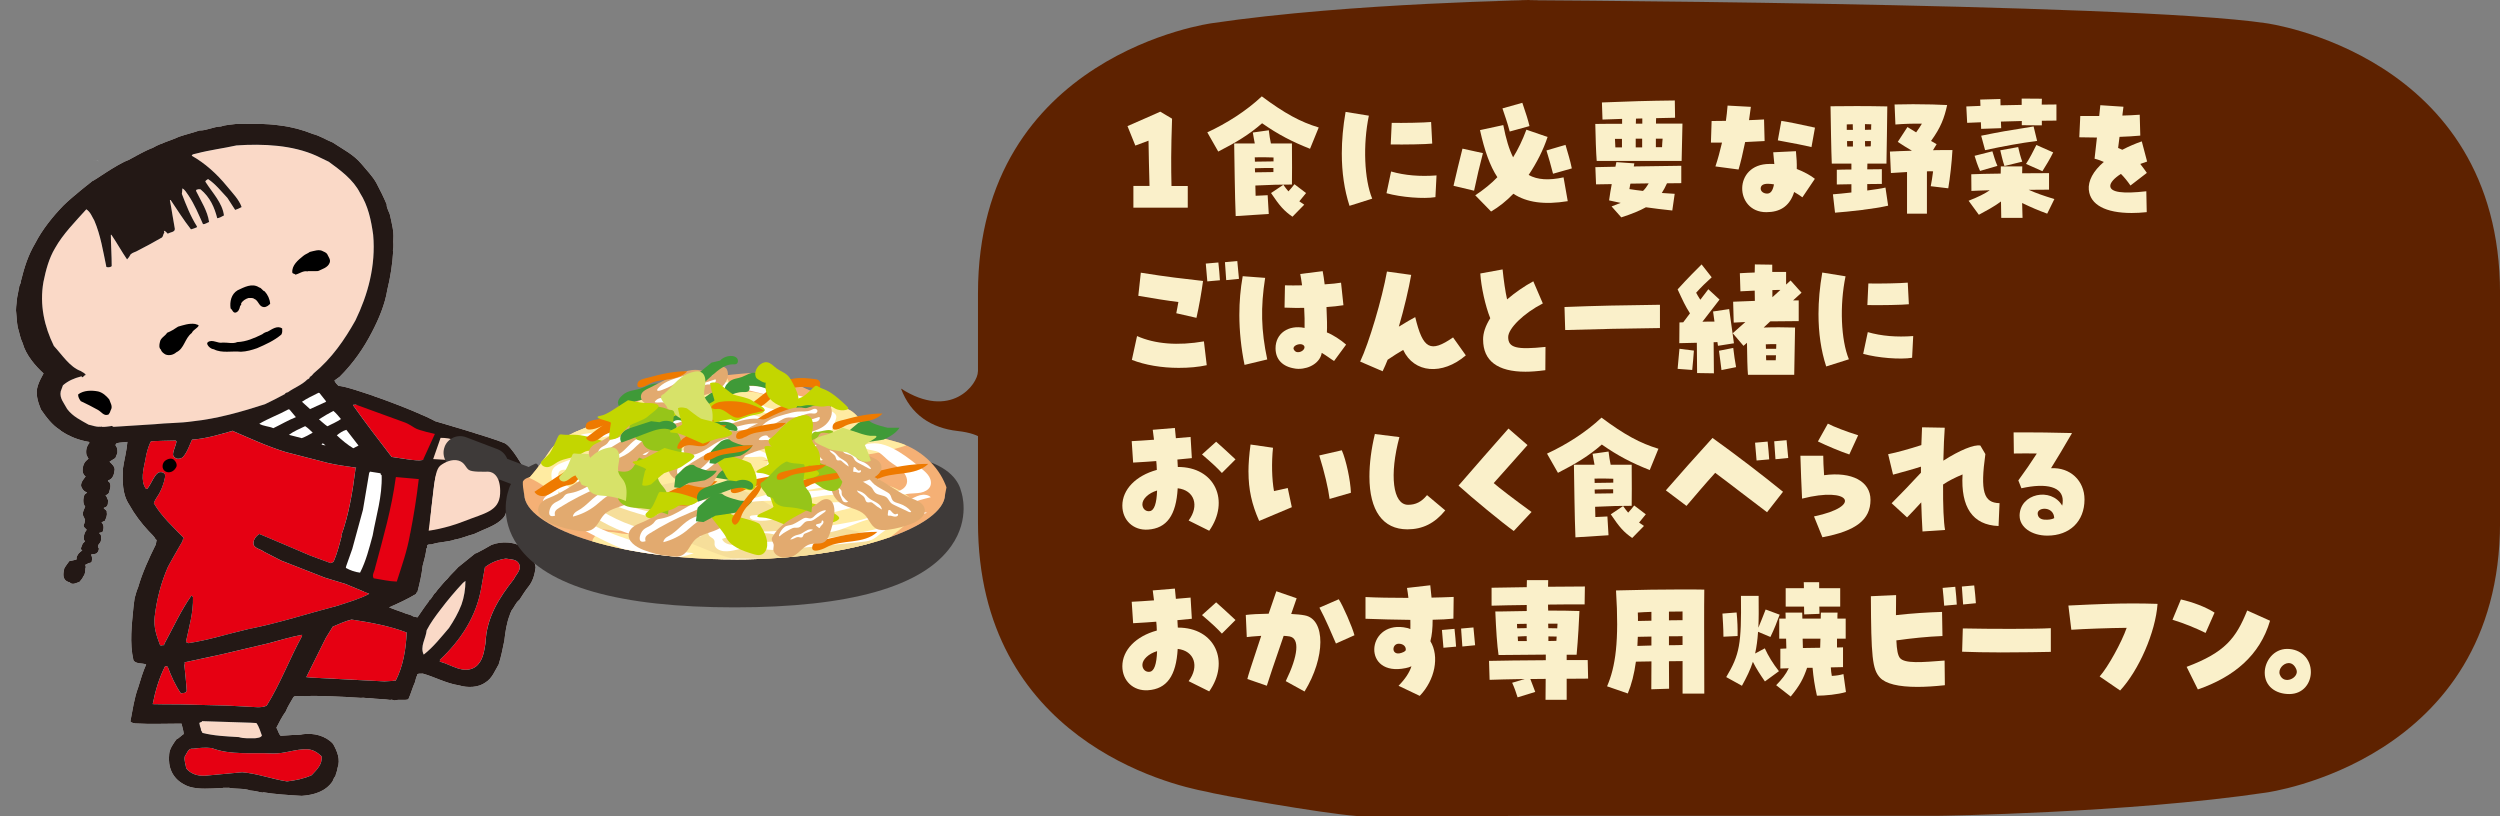 <?xml version="1.0" encoding="UTF-8"?><svg xmlns="http://www.w3.org/2000/svg" xmlns:xlink="http://www.w3.org/1999/xlink" viewBox="0 0 656.15 214.19"><rect x="0" y="0" width="656.15" height="214.19" fill="#808080" stroke="none"/><defs><style>.cls-1{fill:#96c519;}.cls-1,.cls-2,.cls-3,.cls-4,.cls-5,.cls-6,.cls-7,.cls-8,.cls-9,.cls-10,.cls-11,.cls-12,.cls-13,.cls-14,.cls-15,.cls-16,.cls-17,.cls-18,.cls-19,.cls-20,.cls-21,.cls-22,.cls-23{stroke-width:0px;}.cls-1,.cls-2,.cls-6,.cls-11,.cls-12,.cls-15,.cls-17,.cls-18,.cls-20,.cls-21,.cls-23{fill-rule:evenodd;}.cls-2{fill:#ee7a00;}.cls-3{fill:#fad9c7;}.cls-4{fill:#3e3a39;}.cls-5{fill:#231815;}.cls-6{fill:#d7e269;}.cls-7{fill:#e50012;}.cls-24{isolation:isolate;}.cls-9,.cls-18{fill:#3f9a38;}.cls-10,.cls-13{fill:none;}.cls-11{mix-blend-mode:color-burn;}.cls-11,.cls-23{fill:#ffeba1;}.cls-12{fill:#e2aa6f;}.cls-25{clip-path:url(#clippath-1);}.cls-13{clip-rule:evenodd;}.cls-14,.cls-20{fill:#fff;}.cls-15{fill:#f5b075;}.cls-16{fill:#5e2200;}.cls-17{fill:#c3d600;}.cls-19{fill:#faf0ca;}.cls-21{fill:#f6de9a;}.cls-26{clip-path:url(#clippath);}.cls-22{fill:#e60012;}</style><clipPath id="clippath"><path class="cls-10" d="M248.03,129.9c-.32,8.04-22.9,16.92-55.21,16.92-32.32,0-54.9-8.88-55.21-16.92,0,0-.8-3.66-.11-4.34s.78-1.17,1.27-1.46c.49-.29,1.73-2.4,1.73-2.4l1.97-2.48s2.24-4.39,3.31-6.92c1.07-2.53,11.01-12.09,11.01-12.09l14.43-10.72,21.83-4.58,20.86,1.75s10.53,5.07,13.55,7.6c3.02,2.53,9.55,8.28,9.55,8.28l3.8,6.73,3.31,6.04,1.07,2.53.88,2.83,1.07,1.66.39,1.66,1.17,2.44-.67,3.46Z"/></clipPath><clipPath id="clippath-1"><path class="cls-13" d="M144.01,118.74c2.33-3.58,5.9-4.95,10-6.61,11.55-4.67,18.19-13.22,31.67-13.28,3.69-.02,12.76-1.57,16.36-.82,3.21.66,9.27,4.14,12.37,5.18,3.02,1.02,4.55,3.13,7.62,4,3.4.97,4.82,5.48,7.52,6.9,2.03,1.07,4.38,1.42,6.58,2.13,5.49,1.77,10.04,5.95,12.06,11.07.73,1.85,1.12,3.98.17,5.73-.54,1,1.12,4.38.15,5.04-3.89,2.67-7.33,5.57-11.97,6.77-6.31,1.63-16.21,5.05-22.66,6.08-4.95.79-10.98-.03-16,.03-17.02.21-34.32-4.32-50.82-8.26-2.73-.65-3.11-3.6-5.84-4.25-1.33-.32-2.19-3.13-2.99-4.18-.56-.73-1.42-3.58-1.34-4.47.21-2.49-.4-3.94,2.17-4.57,0,0,2.62-2.93,4.95-6.51Z"/></clipPath></defs><g class="cls-24"><g id="_レイヤー_2"><g id="_画像"><path class="cls-16" d="M594.69,6.08C558.21.68,391.31,0,391.31,0h12.61s-49.31.68-85.78,6.08c0,0-61.46,8.11-61.46,70.92v60.11c0,56.93,50.49,68.92,59.95,70.67,2.34.72,29.97,5.67,39.46,6.39,0,0,44.05.05,47.84-.06h104.99s49.31-.68,85.78-6.08c0,0,61.46-8.11,61.46-70.92v-60.11c0-62.82-61.46-70.92-61.46-70.92Z"/><path class="cls-14" d="M136.98,127.48c-.44-.52.58-4.4.58-4.4,0,0-3.23-5.97-5.17-6.79-3.49-1.49-18.12-5.72-18.12-5.72-5.57-3.04-22.81-9.3-25.41-9.28-.43-.39-.85-.85-1.09-1.41l1.38-.99c3.57-3.56,6.31-7.49,8.53-11.83,1.76-3.37,3.37-7.23,3.96-10.94.85-3.43,1.37-6.9,1.56-10.26l-.09-.16c.3-.98.03-2.07.13-2.97.15-2.08-.41-4.02-.81-5.96-.18-1.11-.98-1.97-.95-3.14-.8-1.91-1.73-3.79-2.71-5.62-.99-1.78-2.57-3.37-3.81-4.88-2.15-2.61-4.91-3.9-7.63-5.73-1.72-.68-3.34-1.76-5.23-2.24-2.67-1.07-5.48-1.85-8.49-2.21-3.74-.6-8.02-.41-11.7-.41-1.35.18-2.72.23-3.96.66-2.03.06-3.6,1.08-5.61,1.05-1.77.62-3.51,1.01-5.29,1.62-2.29,1.06-4.77,1.65-6.97,2.94-2.25.84-4.25,2.09-6.36,3.19-3.25,1.2-9.17,5.59-9.44,5.49,0,0-5.24,4.08-7.64,6.45-2.88,2.98-5.58,6.37-7.4,9.91-1.86,3.12-2.86,6.31-3.74,9.88.03.73-.55,1.22-.49,1.86-.25.88-.3,1.68-.51,2.48-.04.79-.3,2.19-.3,3.41.19,1.58.18,2.98.46,4.45.46,1.42.61,2.77,1.27,4.1.85,3.14,3.38,6.07,5.5,7.98-.5.91-1.11,2.02-1.48,3.14-.74,2.12-.01,4.37.79,6.32,1.44,2.09,2.93,4.07,5,5.38.12.03.28.31.35.29,2.1,1.42,4.63,2.43,7.24,2.84l.04.13h.1s-.01.15-.01.15c-.77.88-1.02,2.11-.74,3.22.13.26.34.54.4.79.05,0,.12-.02.15.03l-.34.36c-1.06.75-1.37,2.15-1.2,3.4.22.39.37.8.75.99-.41.57-1.29,1.44-1.21,2.51.22.73.77,1.51,1.58,1.66-.14.29-.54.39-.71.67-.32.91-.48,2.24.22,3.08-.22.61-.88,1.58-.5,2.5.08.2.29.39.26.63.22,0,.13.24.2.33-.1.4-.04.76-.3,1.2-.34.66.49,1.08.74,1.42-.45.52-.66,1.12-.77,1.79.05.63-.12.75.31,1.24l-.64.64c-.09.61-.84,1.36-.06,1.78-.51.27-.55.42-.94.74-.31.48-.73,1.02-.52,1.53-.17.19-1.95.51-1.95.51,0,0-.96,1.24-1.32,1.91-.22,1.13-.51,2.3.35,3.16.28.22.64.41,1.04.48.74.83,1.72.18,2.61-.11.35-.49.79-.81.98-1.42.55-.57.53-1.45.58-2.23.24-.21-.04-.55-.05-.82.46-.15.8-.5,1.33-.55.55-.09.31-.63.5-.91-.1-.4-.03-.77-.32-1.22.46-.2,1.02-.06,1.46-.33.4-.33.6-.76.61-1.3-.75-.82.39-1.24.52-1.98.06-.65.29-1.65-.51-2.05.34-.2.95-.06,1.03-.51.27-.75.3-1.66-.36-2.3l.87-.39c.31-.65.68-1.4.51-2.21.13-.62-.64-.78-.81-1.17l.66-.3c.63-.49.4-1.19.51-1.75-.3-.39-.21-.88-.7-1.21.29-.22.71-.35.88-.67.27-.88.68-1.84.21-2.74-.14-.21-.52-.31-.41-.57,1.34-.34,1.62-1.74,1.74-2.85-.04-.88-.74-1.46-1.35-2.05l1.53-.97c.1-.39.43-.92.53-1.36.05-.72-.04-1.42-.39-1.82-.04,0-.06,0-.07-.06.04-.04.08-.04.13-.04-.05,0-.16.04-.18-.04.02-.04.05-.05.09-.05-.04,0-.07-.01-.09-.05.12-.17.21-.41.37-.48.92-.22,2.14-.22,2.77-.33-.19,2.35-.85,4.74-1.16,6.91-.12,3.29-.31,6.69,1.69,9.66,1.25,2.29,3.16,4.84,5.05,6.84.61.7,1.51,1.4,1.79,2.12,0,0,.19.16.31.24-.11.25-.18,1.31-.36,1.42-1.61,3.26-3.4,7.12-4.51,10.98-.45,1.04-.6,1.77-.91,2.82-.08.84-.28,1.72-.32,2.47-.42,4.44-1.05,9.29,0,13.85.61,1.03,2.3.69,3.34,1.1-.87,1.93-1.46,3.97-2.08,6.01-1.06,2.79-1.51,6.17-2.06,8.94.3.43.9.43,1.3.53,4.01.24,7.98.04,12.13.05-.03.04-.05.08-.1.05h.1c.23.84.59,2.25.57,2.67-.49.29-1.34,1.19-1.93,1.42-.81,1.15-1.78,2.43-1.89,3.86-.39,3.5.91,6.22,3.56,7.76,2.19,1.43,5.2,1.36,7.84,1.26.93,0,1.4-.14,2.37-.07.51-.22,1.39-.05,1.85-.12,1.8.38,4.17.1,5.68.73,0,0-.03,0-.04-.02.84.07,1.62.19,2.46.42-.03.05-.08.02-.12,0l.83.12-.05.03c.15.03.22-.03.32-.09,2.75.48,6.84.76,10.11.94,3.04-.22,6.22-1.07,8.07-3.81.18-.49.43-1.05.75-1.37.12-.69.51-1.37.56-2.12.82-2.27-.09-4.41-1.17-6.34-1.94-2.17-5.15-2.94-7.96-2.54-.76.2-1.56.18-2.42.18l-3.37.24c-.59-.55-.68-1.43-1.13-2.13.78-1.49,1.46-2.89,2.49-4.32.42-1.16,1.2-2.28,1.81-3.41.33-.83,1.13-.49,1.83-.57,5.41-.16,10.73.13,16.06.47.76-.15,1.62.19,2.33.06,1.79.28,3.61.2,5.41.49.25-.2.78.08,1.1.13,1.29-.38,2.38.06,3.59-.29.71-1.5,1.11-3.18,1.76-4.54.16-.52.3-1.41.55-1.68h.02l-.07-.13c.16-.56.99-.34,1.54-.41,3.17.88,6.15,2.58,9.53,3.09,2.24.68,5.05.6,6.92-.76,1.79-1.11,2.47-3.08,3.47-4.75.64-2,1.05-4.09,1.49-6.24.26-2.4.63-4.71,1.42-6.72.05-.4.41-.87.42-1.1.78-.95,1.16-2.19,2.11-2.87.71-1.08,1.62-2.56,2.45-3.56,1.13-1.42,1.58-3.2,1.81-4.99-.35-2-1.07-3.71-2.88-4.86-2.35-1.98-6.18-2.04-8.71-1.02,0,0-4.07,2.37-4.28,2.25l-4.47,3.61c-.87,1.02-2.08,2.04-2.82,3.06-.86.74-1.43,1.6-2.21,2.45-.49.45-.74,1.11-1.25,1.47-.33.55-1.02,1.66-1.4,1.78l.04.06s-.04.07-.05.09l-.04-.04-.02.17c-.94,1.16-1.95,2.74-2.92,4.12l-1.11-.24c-.81-.57-1.8-.59-2.69-1.05-1.23-.45-2.51-.85-3.65-1.34,2.42-1.04,4.77-2.15,7.01-3.47.16-.18.18-.49.44-.61.58-2.22,1.14-4.64,1.35-6.79.38-1.49.85-3,.99-4.56.37-.26.04-.57.22-.83.35-.43.9-.13,1.44-.36,1.87-.58,3.95-.51,5.81-1.17,1.77-.28,3.26-1.02,5-1.44.59-.3,3.75-1.66,3.75-1.66.54-.26,4.24-1.77,4.67-3.98.6-3.04,4.42-6.8,4.17-7.1Z"/><path class="cls-14" d="M63.55,212.59h.03s-.02,0-.03,0ZM91.91,207.61s0,0,0,0c0,0,0,0,0,0ZM93.41,204.7h0s0,0,0,0ZM93.41,204.68s0,0,0,.01c0,0,0,0,0-.01ZM69.09,202.52c.31,0,.62.03.93.08,2.71.48,7.18.74,9.09.84,1.64-.15,2.77-.52,3.37-1.1.16-.34.32-.66.5-.95.04-.11.07-.22.11-.31l.05-.16c.05-.39.15-.78.28-1.15-.01-.03-.05-.31-.43-1.08-.61-.41-1.6-.62-2.58-.52-1.22.27-2.31.28-3.2.26l-3.17.22c-1.54.1-3.03-.43-4.14-1.48-1.24-1.17-1.77-2.49-2.05-3.2l-.06-.16c-.95-1.63-1.01-3.63-.13-5.31l.29-.56c.64-1.23,1.29-2.49,2.2-3.85.42-.97.93-1.82,1.34-2.53.15-.24.29-.49.43-.73.68-1.4,2.42-3.75,6.39-3.57.06,0,.12,0,.18,0,5.6-.17,11.02.13,16.11.45.84-.05,1.55.03,2.02.09h.04c.42-.03.84,0,1.26.06.6.1,1.33.14,2.1.18.73.04,1.54.09,2.39.19.28-.01.59,0,.91.03.13-.34.26-.68.41-1.03.09-.38.21-.83.38-1.31.01-.04.02-.08.03-.12.21-.74,1.47-4.41,6.27-4.41h.14c-.05,0-.19.02-.32.03.74-.1,1.49-.05,2.21.15,1.52.43,2.91.96,4.25,1.49,1.64.64,3.2,1.25,4.63,1.46.26.04.52.1.78.18.95.29,1.87.18,2.13.04.11-.08.19-.14.3-.2.17-.16.59-.96.87-1.49.14-.27.28-.54.43-.8.41-1.38.72-2.89,1.05-4.48l.09-.43c.26-2.3.66-4.95,1.59-7.48.15-.54.34-.97.48-1.27.21-.61.53-1.18.94-1.69.11-.14.2-.32.3-.49.4-.68.96-1.63,1.87-2.53l.1-.16c.69-1.06,1.47-2.27,2.32-3.29.15-.19.31-.64.44-1.3-.07-.22-.15-.35-.23-.4-.21-.13-.41-.28-.61-.44-.44-.37-1.81-.51-2.84-.22-1.48.86-2.71,1.56-3.81,2.05l-3.47,2.8c-.36.39-.74.78-1.13,1.17-.39.39-.88.88-1.06,1.14-.25.34-.53.65-.85.93-.2.18-.47.5-.78.88-.31.37-.62.75-.96,1.12-.03.03-.05.06-.08.08-.24.34-.53.75-.93,1.17-.37.58-.77,1.15-1.24,1.66-.08.12-.17.24-.26.35-.5.61-1.12,1.52-1.72,2.4-.33.49-.66.97-.99,1.43-1.27,1.79-3.48,2.66-5.62,2.2l-1.11-.24c-.59-.13-1.15-.35-1.67-.65-.06-.02-.12-.03-.17-.05-.46-.13-1.12-.32-1.85-.66-.31-.11-.62-.22-.93-.33-.94-.33-1.87-.66-2.73-1.03-2.02-.86-3.33-2.84-3.33-5.04,0-2.19,1.3-4.18,3.32-5.04,1.87-.81,3.4-1.53,4.77-2.25.31-1.32.61-2.81.74-4.13.03-.28.08-.55.14-.81l.24-.92c.27-1.03.53-2,.61-2.8.04-.38.11-.75.22-1.11.18-1.03.59-1.82.99-2.37.08-.11.16-.21.24-.31,1.11-1.35,2.61-2.1,4.44-2.23,1.16-.33,2.26-.48,3.23-.61.79-.11,1.53-.21,1.99-.37.32-.11.64-.19.97-.24.56-.09,1.21-.31,1.98-.57.6-.21,1.26-.43,2-.63.92-.42,2.43-1.08,3.41-1.49l.14-.06c.85-.39,1.33-.67,1.59-.86.77-2.67,2.53-5.08,3.78-6.71.06-.61.16-1.27.3-1.96-.74-1.19-1.51-2.29-1.98-2.81-2.97-1.14-11.8-3.8-17-5.3-.39-.11-.76-.26-1.11-.46-5.06-2.77-20.21-8.18-23.01-8.62-1.29-.05-2.52-.56-3.48-1.44-.72-.66-1.74-1.71-2.42-3.29-1.02-2.37-.25-5.13,1.85-6.63l1-.71c2.86-2.92,5.23-6.24,7.22-10.13,1.87-3.57,3.01-6.69,3.43-9.3.03-.15.06-.31.09-.46.69-2.77,1.14-5.6,1.35-8.42-.08-.64-.04-1.3.11-1.94,0-.11-.01-.22-.02-.33-.02-.47-.05-1.11.02-1.83.05-.92-.2-2.04-.49-3.34l-.23-1.05s0,0,0,0c-.03-.08-.07-.15-.1-.23-.27-.6-.66-1.48-.85-2.62-.6-1.36-1.32-2.82-2.18-4.44-.41-.73-1.26-1.71-2.08-2.65-.39-.45-.77-.89-1.13-1.32-1.04-1.26-2.46-2.14-4.26-3.26-.57-.36-1.15-.71-1.73-1.09-.6-.26-1.2-.55-1.79-.85-.82-.41-1.59-.79-2.19-.94-.23-.06-.46-.13-.68-.22-2.43-.97-4.75-1.58-7.1-1.85-.08,0-.15-.02-.23-.03-2.56-.41-5.64-.38-8.6-.35-.64,0-1.26.01-1.88.01-.26.03-.53.06-.79.09-.65.07-1.38.15-1.71.26-.53.19-1.1.29-1.66.31-.28,0-.81.16-1.36.32-.88.26-2.03.59-3.4.7-.75.24-1.49.46-2.24.67-.68.19-1.36.39-2.04.61-1.02.46-2,.82-2.96,1.17-1.21.45-2.36.87-3.25,1.39-.28.16-.57.3-.87.41-1.27.47-2.58,1.19-3.96,1.96-.58.32-1.17.64-1.76.95-.21.11-.43.21-.65.29-1.53.56-4.77,2.69-6.32,3.71-.72.47-1.38.91-2.02,1.26-1.63,1.28-5.15,4.12-6.79,5.73-2.79,2.89-4.97,5.79-6.37,8.51-.05.1-.11.2-.16.29-1.43,2.4-2.25,4.93-3.02,7.96-.1.82-.33,1.49-.52,1.94-.03.18-.07.36-.13.54-.08.28-.11.54-.16.8-.06.35-.12.69-.2,1.04-.03.27-.06.57-.1.88-.06.48-.12,1.01-.14,1.42.06.55.1,1.09.14,1.61.05.67.09,1.26.18,1.78.15.51.28,1.01.4,1.51.15.61.28,1.14.44,1.44.16.33.29.67.39,1.02.4,1.49,1.89,3.54,3.88,5.34,1.88,1.7,2.35,4.47,1.13,6.7-.43.8-.88,1.61-1.08,2.23-.05.19-.07.63.44,1.99,1.08,1.53,1.98,2.63,2.96,3.29.3.18.59.39.87.64,1.41.9,3.08,1.53,4.73,1.78,1.16.18,2.2.72,3.01,1.51.37-.3.82-.58,1.36-.81.29-.12.58-.22.89-.29.95-.22,1.9-.3,2.59-.35.19-.01.37-.03.51-.04,1.68-.31,3.36.19,4.63,1.33,1.27,1.14,1.89,2.82,1.75,4.52-.14,1.73-.47,3.37-.76,4.83-.14.73-.29,1.45-.4,2.15-.11,2.91-.13,4.76.77,6.1.09.14.18.28.26.43.98,1.79,2.59,3.98,4.23,5.71.05.05.1.11.15.16.11.13.25.26.38.39.43.43,1,1.01,1.52,1.74,1.34,1.38,1.87,3.39,1.36,5.26-.11.68-.31,1.69-.87,2.67-1.47,2.98-3.07,6.45-4.03,9.8-.06.22-.14.44-.23.65-.19.44-.28.78-.45,1.39l-.1.36c-.04.3-.09.61-.13.91-.04.27-.09.53-.11.78,0,.07-.01.15-.02.23l-.13,1.34c-.26,2.64-.52,5.34-.38,7.84.13.04.26.09.39.14,1.4.54,2.52,1.64,3.09,3.03.57,1.39.54,2.96-.07,4.33-.65,1.45-1.15,3.11-1.68,4.85l-.15.5c-.04.12-.08.24-.12.35-.25.65-.46,1.38-.65,2.15.89,0,1.79-.02,2.71-.03,1.38-.02,2.8-.04,4.2-.03,2.07,0,3.97,1.19,4.89,3.04.24.49.41,1,.5,1.52.57,2.16.67,3.07.64,3.86-.07,1.77-.98,3.39-2.45,4.36l-.24.19c-.25.21-.53.45-.86.69-.13.2-.25.38-.32.51-.13,1.74.5,2.11.89,2.34.08.04.15.09.22.14.79.52,3.3.43,4.64.38.39,0,.57-.02.74-.04.35-.03.8-.08,1.31-.06.79-.12,1.46-.1,1.91-.08-.03,0-.21.03-.36.05.65-.1,1.31-.08,1.94.05.34.07,1.01.1,1.61.13,1.19.06,2.62.13,4.06.55.81.09,1.57.23,2.32.41ZM49.84,198.39s0,.06,0,.09c0-.03,0-.06,0-.09ZM51.12,197.32s-.08.05-.12.07c.04-.02.08-.05.12-.07ZM67.88,194s0,0,0,0c0,0,0,0,0,0ZM105.11,189.17h0,0ZM105.84,188.09h0ZM105.85,188.08s0,0,0,0c0,0,0,0,0,0ZM105.86,188.08s0,0,0,0t0,0ZM78,177.3h0,0ZM78.29,177.28s-.17.01-.29.03c.1-.01.19-.02.29-.03ZM105.29,166.32s0,0,0,0t0,0ZM139.52,161.95h0s0,0,0,0ZM118.94,158.47s-.01.01-.02.02c0,0,.01-.01.02-.02ZM28.74,149.86s0,0,0,0c0,0,0,0,0,0ZM46.07,144.06s0,0,0,0c0,0,0,0,0,0ZM16.21,141.91s0,0,0,.01c0,0,0,0,0-.01ZM37.77,138.57s0,0,0,0t0,0ZM37.78,138.57s0,0,0,0c0,0,0,0,0,0ZM37.8,138.56h-.01s0,0,.01,0ZM111.38,137.8s0,0,0,0c0,0,0,0,0,0ZM141.2,123.97s0,0,0,0c0,0,0,0,.01.01,0,0,0-.01-.01-.02ZM15.93,107.67c-.44.01-.89.08-1.35.21.44-.13.9-.19,1.35-.21ZM88.7,106.76c.07,0,.12,0,.18,0-.06,0-.12,0-.18,0ZM10.46,75.07h0s0,0,0,0ZM0,73.93h0s0,0,0,0ZM97.86,64.08h0s0,0,0,0ZM97,57.63h0s0,0,0,0ZM26.11,42.34s0,0,0,0c0,0,0,0,0,0ZM24.27,42.02c.62,0,1.24.11,1.84.32-.81-.29-1.55-.35-2.18-.31.11,0,.23-.01.34-.01Z"/><path class="cls-14" d="M68.04,207.95h-.08s.05,0,.08,0Z"/><path class="cls-14" d="M63.56,212.55s.02,0,.03.01c0,0-.02,0-.03-.01ZM91.88,207.57s0,0,0,0c0,0,0,0,0,0ZM93.36,204.7h0s0,0,0,0ZM93.36,204.68s0,0,0,.01c0,0,0,0,0-.01ZM49.79,198.39s0,.06,0,.09c0-.03,0-.06,0-.09ZM51.1,197.28s-.08.05-.12.08c.04-.02.08-.05.12-.08ZM67.92,193.98s0,0,0,.01c0,0,0,0,0-.01ZM67.92,193.97s0,0,0,0c0,0,0,0,0,0ZM104.8,189.19h0,0ZM105.09,189.13h0,0ZM105.8,188.07s0,0,0,0c0,0,0,0,0,0ZM105.81,188.05s0,0,0,0c0,0,0,0,0,0ZM105.83,188.05s0,0-.01,0c0,0,0,0,.01,0ZM139.5,161.92s0,0,0,0c0,0,0,0,0,0ZM118.91,158.43s-.01.01-.02.02c0,0,.01-.01.02-.02ZM28.72,149.82s0,0,0,0c0,0,0,0,0,0ZM28.72,149.82s0,0,0,0c0,0,0,0,0,0ZM46.03,144.04s0,0,0,0c0,0,0,0,0,0ZM16.25,141.91s0,0,0,.01c0,0,0,0,0-.01ZM108.81,139.55h0,0ZM37.78,138.62s0,0,0,0c0,0,0,0,0,0ZM37.79,138.62s0,0,0,0c0,0,0,0,0,0ZM37.8,138.61s0,0,0,0c0,0,0,0,0,0ZM111.41,137.84s0,0,0,0c0,0,0,0,0,0ZM44.03,137.2s.03.02.04.03c-.01-.01-.03-.02-.04-.03ZM10.41,75.09h0s0,0,0,0ZM.04,73.93H.04s0,0,0,0ZM97.9,64.09s0,0,0,0c0,0,0,0,0,0ZM97.05,57.62s0,0,0,0c0,0,0,0,0,0ZM26.11,42.39s0,0,0,0c0,0,0,0,0,0Z"/><path class="cls-3" d="M123.44,121.94c-.06,2.74,4.84,3.36,4.86,6.08,1.51,1.44,1.34,4.75-.08,6.18-4.01,3.35-9.14,3.73-14.09,4.41l-1.48.02c.27-4.12.97-8.11,1.44-12.09-.15-1.58-.48-3.14.45-4.52.8-.8,1.36-1.77,2.56-1.83,2.28.09,4.51.64,6.35,1.76Z"/><path class="cls-3" d="M86.29,42.49c3.02,2.22,6.43,4.67,8.2,8.21,2.11,3.31,2.9,7.08,3.44,10.95.73,8.14-1.4,15.77-4.65,22.47-2.81,5.02-6.19,9.96-10.94,13.88-.32.36-.6.78-1.09.98.13.28-.3.53-.58.63-1.45,1.48-3.56,2.22-5.2,3.43-.07-.15-.44.18-.66.27l-.03.05s.02.05.07.05c-1.57.83-3.52,1.88-5.31,2.71-6.18,1.99-12.43,3.8-19.05,4.5-3.21.48-6.62.4-9.88.75l-10.82.69c-.26-.12-.46-.38-.82-.18-.73.06-1.44.24-2.2.17-.22-.2-.35.08-.62-.04-1.09.08-1.83-.33-2.88-.52-1.99-1.14-4.15-2.11-5.66-4.13-.76-1.49-2.07-2.81-1.68-4.63l.58-1.58c1.4-1.21,2.97-1.86,4.66-2.3l.3-.05v.23c.46.08.55-.59,1.02-.56-.14-.53-.85-.72-1.28-1.06-2.91-1.05-4.88-4.22-7.08-6.59-2.48-5.07-3.8-10.74-2.74-16.8.64-3.12,1.44-6.19,3.05-8.88,2.08-3.71,5.29-6.94,8.21-10.19,1.09.71,1.5,1.96,2.11,2.99,1.64,3.84,2.29,8.06,3.15,12.15.43.16,1.08.09,1.4-.21,0-2.78-.21-5.58-.23-8.23h.15c1.46,2.12,2.64,4.33,4.11,6.46.37-.38.71-.85.94-1.34.58-.53,1.31-.59,1.93-1,2.13-1.09,4.21-2.22,6.29-3.42.37-.35.28-.9.62-1.25-.03-.18-.09-.34-.11-.5.42,0,.68.5,1.02.77.6-.45,1.95-.37,1.84-1.33-.48-2.49-.81-5.04-1.3-7.52h.21c1.75,2.59,3.37,5.2,5.33,7.7.53-.11,1.04-.35,1.55-.55l.02-.23c-1.71-2.7-2.84-5.63-3.96-8.54.09-.43.08-.95.13-1.43.65.28,1.12,1.19,1.58,1.8,1.64,2.42,2.68,5.04,3.84,7.59.54.04,1.06-.38,1.6-.57-.42-2.93-2.09-5.42-3.37-8.05-.25-.51.4-.48.66-.56l.45.03c2.53,2.09,3.68,4.78,4.39,7.59.6-.06,1.19-.43,1.77-.74-.42-3.33-3.06-5.97-4.88-8.86,0-.32.48-.51.71-.68,1.91,1.26,3.44,3.21,5.07,4.94l2.04,3.16c.58-.19,1.14-.45,1.7-.75-.69-2-2.4-3.68-3.84-5.45-2.7-3.3-5.81-6.09-9.25-8.02.11-.5.85-.45,1.28-.6,3.43-.91,7-1.34,10.45-2.11,7.1-.48,14.72-.1,20.96,2.71l3.28,1.58Z"/><path class="cls-3" d="M121.11,158.71c-.83,2.17-1.97,4.15-3.27,6.11-2.06,2.39-4.03,4.95-6.63,6.99-1.07-2.13.6-4.25.77-6.39.99-1.93,2.31-3.71,3.66-5.47,1.81-2.4,3.76-4.71,5.86-6.96l.65-.52c0,2.09-.35,4.32-1.05,6.25Z"/><path class="cls-3" d="M67.31,189.77c.74,1.02,1.01,2.18,1.44,3.29-.34.6-1.17.6-1.83.71-1.37-.03-2.91.12-4.23-.31-3.25-.18-6.61-.34-9.61-1.12.13-.29-.49-.58-.32-.97-.22-.5-.35-1.06-.43-1.61.15-.29.66-.13.7-.5l12.71.41,1.56.09Z"/><path class="cls-22" d="M107.28,109.15c-.02,2.36,12.46,3.07,13.27,5.13l1.62,3.17-11.14,3.27c-1.13.25-2.04.05-3.28-.05l-4.94-.74c-3.43-4.48-6.94-9.01-10.15-13.58v-.09s.74-.06.74-.06l12.02.82,1.87,2.13Z"/><path class="cls-7" d="M45.49,119.64c-.38-.69.63-2.5.83-3.78-.07-.16-.2-.26-.36-.24-2.07.04-4.12.07-6.18.19l-.28.16c-.66,1.48-1.12,3.04-1.36,4.72-.45,2.33-1.39,5.53.17,7.61.15,0,.29.04.41-.08,1.13-1.49,1.95-4.07,3.18-4.28.77-.13,1.45.32,1.45.88,0,.53-.52,2.68-1.27,4.1-.43,1.12-1.37,2-1.71,3.15,2,3.47,5.05,6.21,7.85,9.12l-.02.27h-.18s-.12.56-.12.56c-1.27,2.25-2.63,4.5-3.84,6.79-1.76,4.04-2.92,8.4-3.47,13.01-.34,2.78.53,5.17,1.41,7.51l.28.12c.2-.13.54-.06.82-.13l-.04-.2c2.34-4.26,4.32-8.71,7.15-12.76.28-.06.28.26.43.4.12,4.05-1.02,7.76-1.82,11.59l.14.33c.14-.14.24.02.33-.04-.05.14.1.17.17.17,5.36-.82,10.44-2.48,15.65-3.68,8.03-1.58,15.74-4.12,23.61-6.18,2.76-.92,5.69-1.74,8.18-3.09l-6.27-2.6-5.32-1.62-11.48-4.49-4.55-2.33c-.85-.67-2.11-.77-2.69-1.73-.31-1.23.46-2.25,1.46-2.94l3.13,1.31,10.24,4.36,5.39,1.99c.21-.17.6-.17.77-.45.87-2.05,1.47-4.24,2-6.36l.15-.09c.05-.17-.08-.25-.16-.35,1.99-5.53,2.99-11.6,3.74-17.59.09,0,.17-.09.15-.21-2.46-.38-4.98-.68-7.35-1.23l-11.05-2.85c-4.91-1.5-9.52-3.64-14.2-5.66l.05.06-.29.25-.07-.11c-3.31.94-6.59,1.92-10.16,2.18-.71,1.52-1.21,3.25-2.41,4.6-.46.39-1.13.47-1.53.39-.33-.07-.74-.35-.96-.74Z"/><path class="cls-22" d="M109.91,125.75c-.54,4.73-1.32,9.63-2.24,14.31l-.14.11.09.06c-.76,4.4-2.17,8.29-3.48,12.41-2.08-.05-4.07-.56-6.07-.86-.55-.9.27-1.81.38-2.75,2.08-7.78,4.33-15.47,5.43-23.73l.07-.09,5.96.53Z"/><path class="cls-22" d="M106.98,156.63l-2.94-.07c-1.73-.04-3.36-.34-4.8-.6-.59-.11-1.17-.22-1.76-.3l-1.81-.27-.96-1.57c-1.37-2.23-.54-4.41-.22-5.23.02-.06.05-.12.07-.18l.09-.4.8-2.98c1.85-6.84,3.6-13.3,4.52-20.24l.14-1.09,2.01-2.49,2.16.1,9.96.89-.45,3.99c-.53,4.66-1.3,9.58-2.28,14.62l-.29,1.42c-.69,3.42-1.71,6.55-2.7,9.58l-1.55,4.82Z"/><path class="cls-22" d="M136.17,147.89c.88,1.61-.74,2.83-1.33,4.14-3.84,4.88-7.18,10.04-7.41,16.72-.39,2.31-.66,4.73-2.62,6.26-3.08,2.08-6.35-.57-9.3-1.34-.32-.11.17-.28-.1-.45,5.62-5.3,9.56-11.43,10.87-18.8l.98-5.53c1.61-1.27,3.47-2,5.5-2.28,1.23.25,2.68.08,3.41,1.28Z"/><path class="cls-22" d="M106.74,166.01c-.2,4.56-.97,8.96-2.93,12.72-.14-.11-.48-.24-.56-.03l-2.35.14-19.42-1.01-1.09-.11,5.1-10.25,1.85-3.01c1.62-.66,3.2-1.43,4.92-1.85,4.98.75,10.04,1.69,14.48,3.4Z"/><path class="cls-22" d="M79.23,167.02c-3.26,5.96-5.66,12.46-9.23,18.17-.64.36-1.49.42-2.32.43l-8.09-.43-12.72-.32c-2.29-.01-4.52.02-6.79-.06.67-3.45,1.68-6.9,3.27-9.98.22-.01.47.08.66.16.91,2.44,1.97,4.83,3.48,7.01.5-.19,1.24.06,1.51-.7-.13-2.27-.4-4.49-.61-6.74.14-.24.16-.49.04-.72l9.92-2.14,12.19-2.88c2.9-.78,5.78-1.67,8.75-2.21l-.06.42Z"/><path class="cls-22" d="M84.39,198.48c.3,2.09-1.25,3.55-2.59,4.98-2.01.92-4.23,1.36-6.47,1.63-4.01-.62-7.68-2.06-11.76-2.4l-9.89.92c-1.89.06-3.67-.52-4.8-1.96-.13-1.03-.6-1.99-.39-3.1.63-.85.83-2.26,2.26-2.05,1.55-.22,3.26-.35,4.83-.16,4.88,1.91,10.75,1.14,16,1.42,3.23.1,5.94-1.22,9.16-1.11,1.47.11,2.63.89,3.64,1.83Z"/><path class="cls-5" d="M136.98,127.48c-.44-.52.58-4.4.58-4.4,0,0-3.23-5.97-5.17-6.79-3.49-1.49-18.12-5.72-18.12-5.72-5.57-3.04-22.81-9.3-25.41-9.28-.43-.39-.85-.85-1.09-1.41l1.38-.99c3.57-3.56,6.31-7.49,8.53-11.83,1.76-3.37,3.37-7.23,3.96-10.94.85-3.43,1.37-6.9,1.56-10.26l-.09-.16c.3-.98.03-2.07.13-2.97.15-2.08-.41-4.02-.81-5.96-.18-1.11-.98-1.97-.95-3.14-.8-1.91-1.73-3.79-2.71-5.62-.99-1.78-2.57-3.37-3.81-4.88-2.15-2.61-4.91-3.9-7.63-5.73-1.72-.68-3.34-1.76-5.23-2.24-2.67-1.07-5.48-1.85-8.49-2.21-3.74-.6-8.02-.41-11.7-.41-1.35.18-2.72.23-3.96.66-2.03.06-3.6,1.08-5.61,1.05-1.77.62-3.51,1.01-5.29,1.62-2.29,1.06-4.77,1.65-6.97,2.94-2.25.84-4.25,2.09-6.36,3.19-3.25,1.2-9.17,5.59-9.44,5.49,0,0-5.24,4.08-7.64,6.45-2.88,2.98-5.58,6.37-7.4,9.91-1.86,3.12-2.86,6.31-3.74,9.88.03.73-.55,1.22-.49,1.86-.25.88-.3,1.68-.51,2.48-.04.79-.3,2.19-.3,3.41.19,1.58.18,2.98.46,4.45.46,1.42.61,2.77,1.27,4.1.85,3.14,3.38,6.07,5.5,7.98-.5.91-1.11,2.02-1.48,3.14-.74,2.12-.01,4.37.79,6.32,1.44,2.09,2.93,4.07,5,5.38.12.03.28.31.35.29,2.1,1.42,4.63,2.43,7.24,2.84l.04.13h.1s-.01.15-.01.15c-.77.88-1.02,2.11-.74,3.22.13.26.34.54.4.79.05,0,.12-.02.15.03l-.34.36c-1.06.75-1.37,2.15-1.2,3.4.22.39.37.8.75.99-.41.57-1.29,1.44-1.21,2.51.22.73.77,1.51,1.58,1.66-.14.29-.54.39-.71.67-.32.91-.48,2.24.22,3.08-.22.61-.88,1.58-.5,2.5.08.2.29.39.26.63.22,0,.13.24.2.33-.1.4-.04.76-.3,1.2-.34.66.49,1.08.74,1.42-.45.52-.66,1.12-.77,1.79.05.63-.12.75.31,1.24l-.64.64c-.09.61-.84,1.36-.06,1.78-.51.27-.55.42-.94.74-.31.48-.73,1.02-.52,1.53-.17.19-1.95.51-1.95.51,0,0-.96,1.24-1.32,1.91-.22,1.13-.51,2.3.35,3.16.28.22.64.41,1.04.48.74.83,1.72.18,2.61-.11.35-.49.79-.81.98-1.42.55-.57.53-1.45.58-2.23.24-.21-.04-.55-.05-.82.46-.15.8-.5,1.33-.55.55-.09.31-.63.5-.91-.1-.4-.03-.77-.32-1.22.46-.2,1.02-.06,1.46-.33.4-.33.6-.76.61-1.3-.75-.82.39-1.24.52-1.98.06-.65.29-1.65-.51-2.05.34-.2.95-.06,1.03-.51.27-.75.3-1.66-.36-2.3l.87-.39c.31-.65.68-1.4.51-2.21.13-.62-.64-.78-.81-1.17l.66-.3c.63-.49.4-1.19.51-1.75-.3-.39-.21-.88-.7-1.21.29-.22.71-.35.88-.67.27-.88.68-1.84.21-2.74-.14-.21-.52-.31-.41-.57,1.34-.34,1.62-1.74,1.74-2.85-.04-.88-.74-1.46-1.35-2.05l1.53-.97c.1-.39.43-.92.53-1.36.05-.72-.04-1.42-.39-1.82-.04,0-.06,0-.07-.06.04-.04.08-.04.13-.04-.05,0-.16.04-.18-.04.02-.04.05-.05.09-.05-.04,0-.07-.01-.09-.05.12-.17.21-.41.37-.48.92-.22,2.14-.22,2.77-.33-.19,2.35-.85,4.74-1.16,6.91-.12,3.29-.31,6.69,1.69,9.66,1.25,2.29,3.16,4.84,5.05,6.84.61.7,1.51,1.4,1.79,2.12,0,0,.19.16.31.24-.11.25-.18,1.31-.36,1.42-1.61,3.26-3.4,7.12-4.51,10.98-.45,1.04-.6,1.77-.91,2.82-.08.84-.28,1.72-.32,2.47-.42,4.44-1.05,9.29,0,13.85.61,1.03,2.3.69,3.34,1.1-.87,1.93-1.46,3.97-2.08,6.01-1.06,2.79-1.51,6.17-2.06,8.94.3.43.9.43,1.3.53,4.01.24,7.98.04,12.13.05-.03.04-.05.08-.1.05h.1c.23.84.59,2.25.57,2.67-.49.29-1.34,1.19-1.93,1.42-.81,1.15-1.78,2.43-1.89,3.86-.39,3.5.91,6.22,3.56,7.76,2.19,1.43,5.2,1.36,7.84,1.26.93,0,1.4-.14,2.37-.07.51-.22,1.39-.05,1.85-.12,1.8.38,4.17.1,5.68.73,0,0-.03,0-.04-.02.84.07,1.62.19,2.46.42-.03.05-.08.02-.12,0l.83.12-.05.03c.15.03.22-.03.32-.09,2.75.48,6.84.76,10.11.94,3.04-.22,6.22-1.07,8.07-3.81.18-.49.43-1.05.75-1.37.12-.69.51-1.37.56-2.12.82-2.27-.09-4.41-1.17-6.34-1.94-2.17-5.15-2.94-7.96-2.54-.76.2-1.56.18-2.42.18l-3.37.24c-.59-.55-.68-1.43-1.13-2.13.78-1.49,1.46-2.89,2.49-4.32.42-1.16,1.2-2.28,1.81-3.41.33-.83,1.13-.49,1.83-.57,5.41-.16,10.73.13,16.06.47.76-.15,1.62.19,2.33.06,1.79.28,3.61.2,5.41.49.25-.2.78.08,1.1.13,1.29-.38,2.38.06,3.59-.29.71-1.5,1.11-3.18,1.76-4.54.16-.52.3-1.41.55-1.68h.02l-.07-.13c.16-.56.99-.34,1.54-.41,3.17.88,6.15,2.58,9.53,3.09,2.24.68,5.05.6,6.92-.76,1.79-1.11,2.47-3.08,3.47-4.75.64-2,1.05-4.09,1.49-6.24.26-2.4.63-4.71,1.42-6.72.05-.4.41-.87.42-1.1.78-.95,1.16-2.19,2.11-2.87.71-1.08,1.62-2.56,2.45-3.56,1.13-1.42,1.58-3.2,1.81-4.99-.35-2-1.07-3.71-2.88-4.86-2.35-1.98-6.18-2.04-8.71-1.02,0,0-4.07,2.37-4.28,2.25l-4.47,3.61c-.87,1.02-2.08,2.04-2.82,3.06-.86.74-1.43,1.6-2.21,2.45-.49.45-.74,1.11-1.25,1.47-.33.55-1.02,1.66-1.4,1.78l.04.06s-.04.07-.05.09l-.04-.04-.02.17c-.94,1.16-1.95,2.74-2.92,4.12l-1.11-.24c-.81-.57-1.8-.59-2.69-1.05-1.23-.45-2.51-.85-3.65-1.34,2.42-1.04,4.77-2.15,7.01-3.47.16-.18.18-.49.44-.61.58-2.22,1.14-4.64,1.35-6.79.38-1.49.85-3,.99-4.56.37-.26.04-.57.22-.83.35-.43.9-.13,1.44-.36,1.87-.58,3.95-.51,5.81-1.17,1.77-.28,3.26-1.02,5-1.44.59-.3,3.75-1.66,3.75-1.66.54-.26,4.24-1.77,4.67-3.98.6-3.04,4.42-6.8,4.17-7.1ZM126.29,154.42l.98-5.53c1.61-1.27,3.47-2,5.5-2.28,1.23.25,2.68.08,3.41,1.28.88,1.61-.75,2.83-1.33,4.14-3.84,4.88-7.18,10.04-7.41,16.72-.39,2.31-.66,4.73-2.62,6.26-3.08,2.08-6.35-.57-9.3-1.34-.32-.11.17-.28-.1-.45,5.62-5.3,9.56-11.43,10.87-18.8ZM111.99,165.41c.99-1.93,2.31-3.71,3.66-5.47,1.81-2.4,3.76-4.71,5.86-6.96l.65-.52c0,2.09-.35,4.32-1.05,6.25-.83,2.17-1.97,4.15-3.27,6.11-2.06,2.39-4.03,4.95-6.63,6.99-1.07-2.13.6-4.25.77-6.39ZM29.8,112.04c-.26-.12-.46-.38-.82-.18-.73.06-1.44.24-2.2.17-.22-.2-.35.08-.62-.04-1.09.08-1.83-.33-2.88-.52-1.99-1.14-4.15-2.11-5.66-4.13-.76-1.49-2.07-2.81-1.68-4.63l.58-1.58c1.4-1.21,2.97-1.86,4.66-2.3l.3-.05v.23c.46.08.55-.59,1.02-.56-.14-.53-.85-.72-1.28-1.06-2.91-1.05-4.88-4.22-7.08-6.59-2.48-5.07-3.8-10.74-2.74-16.8.64-3.12,1.44-6.19,3.05-8.88,2.08-3.71,5.29-6.94,8.21-10.19,1.09.71,1.5,1.96,2.11,2.99,1.64,3.84,2.29,8.06,3.15,12.15.43.16,1.08.09,1.4-.21,0-2.78-.21-5.58-.23-8.23h.15c1.46,2.12,2.64,4.33,4.11,6.46.37-.38.71-.85.94-1.34.58-.53,1.31-.59,1.93-1,2.13-1.09,4.21-2.22,6.29-3.42.37-.35.28-.9.62-1.25-.03-.18-.09-.34-.11-.5.42,0,.68.5,1.02.77.6-.45,1.95-.37,1.84-1.33-.48-2.49-.81-5.04-1.3-7.52h.21c1.75,2.59,3.37,5.2,5.33,7.7.53-.11,1.04-.35,1.55-.55l.02-.23c-1.71-2.7-2.84-5.63-3.96-8.54.09-.43.08-.95.13-1.43.65.28,1.12,1.19,1.58,1.8,1.64,2.42,2.68,5.04,3.84,7.59.54.04,1.06-.38,1.6-.57-.42-2.93-2.09-5.42-3.37-8.05-.25-.51.4-.48.66-.56l.45.03c2.53,2.09,3.68,4.78,4.39,7.59.6-.06,1.19-.43,1.77-.74-.42-3.33-3.06-5.97-4.88-8.86,0-.32.48-.51.71-.68,1.91,1.26,3.44,3.21,5.07,4.94l2.04,3.16c.58-.19,1.14-.45,1.7-.75-.69-2-2.4-3.68-3.84-5.45-2.7-3.3-5.81-6.09-9.25-8.02.11-.5.85-.45,1.28-.6,3.43-.91,7-1.34,10.45-2.11,7.1-.48,14.72-.1,20.96,2.71l3.28,1.58c3.02,2.22,6.43,4.67,8.2,8.21,2.11,3.31,2.9,7.08,3.44,10.95.73,8.14-1.4,15.77-4.65,22.47-2.81,5.02-6.19,9.96-10.94,13.88-.32.36-.6.78-1.09.98.13.28-.3.53-.58.63-1.45,1.48-3.56,2.22-5.2,3.43-.07-.15-.44.18-.66.27l-.03.05s.02.05.07.05c-1.57.83-3.52,1.88-5.31,2.71-6.18,1.99-12.43,3.8-19.05,4.5-3.21.48-6.62.4-9.88.75l-10.82.69ZM40.6,161.82c.55-4.61,1.7-8.97,3.47-13.01,1.21-2.29,2.56-4.54,3.84-6.79l.12-.57h.18s.02-.26.02-.26c-2.81-2.91-5.85-5.65-7.85-9.12.34-1.15,1.27-2.04,1.71-3.15.76-1.42,1.27-3.57,1.27-4.1,0-.56-.7-1.01-1.45-.88-1.23.21-2.05,2.78-3.18,4.28-.11.12-.25.08-.41.08-1.56-2.08-.63-5.28-.17-7.61.25-1.68.7-3.24,1.36-4.72l.28-.16c2.05-.12,4.11-.14,6.18-.19.16-.02.29.08.36.24-.2,1.28-1.2,3.09-.83,3.78.22.39.63.66.96.74.39.08,1.06,0,1.53-.39,1.2-1.35,1.7-3.08,2.41-4.6,3.57-.25,6.85-1.24,10.16-2.18l.07.11.29-.25-.05-.06c4.67,2.01,9.28,4.16,14.2,5.66l11.05,2.85c2.37.56,4.89.86,7.35,1.23.02.12-.06.21-.15.21-.74,6-1.75,12.07-3.74,17.59.08.1.21.18.16.35l-.15.09c-.53,2.13-1.13,4.32-2,6.36-.16.28-.56.28-.77.45l-5.39-1.99-10.24-4.36-3.13-1.31c-1,.69-1.77,1.71-1.46,2.94.57.96,1.84,1.06,2.69,1.73l4.55,2.33,11.48,4.49,5.32,1.62,6.27,2.6c-2.49,1.35-5.42,2.17-8.18,3.09-7.87,2.06-15.58,4.6-23.61,6.18-5.22,1.2-10.29,2.86-15.65,3.68-.07,0-.22-.04-.17-.17-.1.06-.19-.1-.33.04l-.14-.33c.8-3.82,1.94-7.53,1.82-11.59-.15-.14-.15-.46-.43-.4-2.83,4.05-4.81,8.5-7.15,12.76l.04.2c-.28.06-.62,0-.82.13l-.28-.12c-.88-2.34-1.75-4.72-1.41-7.51ZM80.75,196.65c1.47.11,2.63.89,3.64,1.83.3,2.09-1.25,3.55-2.59,4.98-2.01.92-4.23,1.36-6.47,1.63-4.01-.62-7.68-2.06-11.76-2.4l-9.89.92c-1.89.06-3.67-.52-4.8-1.96-.13-1.03-.6-1.99-.39-3.1.63-.85.83-2.26,2.26-2.05,1.55-.22,3.26-.35,4.83-.16,4.88,1.91,10.75,1.14,16,1.42,3.23.1,5.94-1.22,9.16-1.11ZM52.33,189.77c.15-.29.66-.13.7-.5l12.71.41,1.56.09c.74,1.02,1.01,2.18,1.44,3.29-.34.6-1.17.6-1.83.71-1.37-.03-2.91.12-4.23-.31-3.25-.18-6.61-.34-9.61-1.12.13-.29-.49-.58-.32-.97-.22-.5-.35-1.06-.43-1.61ZM79.23,167.02c-3.26,5.96-5.66,12.46-9.23,18.17-.64.36-1.49.42-2.32.43l-8.09-.43-12.72-.32c-2.29-.01-4.52.02-6.79-.06.67-3.45,1.68-6.9,3.27-9.98.22-.01.47.08.66.16.91,2.44,1.97,4.83,3.48,7.01.5-.19,1.24.06,1.51-.7-.13-2.27-.4-4.49-.61-6.74.14-.24.16-.49.04-.72l9.92-2.14,12.19-2.88c2.91-.78,5.79-1.67,8.75-2.21l-.06.42ZM106.74,166.01c-.2,4.56-.97,8.96-2.93,12.72-.14-.11-.48-.24-.56-.03l-2.35.14-19.42-1.01-1.09-.11,5.1-10.25,1.85-3.01c1.62-.66,3.2-1.43,4.92-1.85,4.98.75,10.04,1.69,14.48,3.4ZM107.67,140.06l-.14.11.09.06c-.76,4.4-2.17,8.29-3.48,12.41-2.08-.05-4.07-.56-6.07-.86-.55-.9.27-1.81.38-2.75,2.08-7.78,4.33-15.47,5.43-23.73l.07-.09,5.96.53c-.54,4.73-1.32,9.63-2.24,14.31ZM111.02,120.72c-1.13.25-2.04.05-3.28-.05l-4.94-.74c-3.43-4.48-6.94-9.01-10.15-13.58v-.09s.74-.06.74-.06l13,4.73s.7.23,2.52,1.41c.99.64,5.23,1.55,5.23,1.55l-3.12,6.83ZM114.22,138.17l-1.4.02c.26-3.86.55-6.29.99-10,.37-2.6.49-3.59,1.1-4.27.21-.21.62-1.04,1.81-.84,1.16.19,1.02,1.33,2.46,2.2,2.58,1.57,6.39,1.73,8.28,2.33,2.9.92,1.86,5.75-.09,6.43l-13.16,4.13Z"/><path class="cls-8" d="M30.4,117.04h0s.08,0,.09,0h-.09Z"/><path class="cls-14" d="M85.53,105.26l-.06.02.14.16-4.24,1.93-2.12-1.92c1.35-.93,2.85-1.59,4.34-2.36l.26.06,1.68,2.11Z"/><path class="cls-14" d="M89.49,109.98c-1.13.79-2.36,1.29-3.57,1.9-.77-.52-1.47-1.2-2.21-1.82,1.22-.77,2.51-1.56,3.79-2.21.74.59,1.42,1.47,1.98,2.12Z"/><path class="cls-14" d="M77.67,109.48c-2.04.8-3.95,1.95-5.93,2.9-1.16-.52-2.61-.5-3.69-1.16,2.5-1.46,5.17-2.42,7.67-3.79l.27.06,1.67,1.99Z"/><path class="cls-14" d="M82.07,113.56c-.9.54-1.9,1.08-2.89,1.44-1.09-.32-2.25-.57-3.35-.87,1.3-.99,2.83-1.57,4.26-2.28.75.47,1.33,1.07,1.99,1.71Z"/><path class="cls-14" d="M94.09,116.95l-1.38.7c-1.53-.93-2.95-2.1-4.31-3.39.7-.59,1.58-1.19,2.5-1.45l3.2,4.14Z"/><path class="cls-14" d="M85.45,116.9c-.3,0-.71-.12-1.05-.23.26-.68.76.08,1.05.23Z"/><path class="cls-14" d="M99.91,124.22c-.14.26.18.41.26.54.18,5.57-1.45,10.59-2.36,15.78-.91,3.34-1.74,6.71-3.31,9.76-1.3-.16-2.6-.61-3.73-1.25l.08-.44,1.61-4.55,2.8-10.26,1.65-9.77c.16-.03.17-.17.19-.25l2.8.44Z"/><path class="cls-8" d="M85.98,66.9c.29.62.82,1.24.56,2.01-.45,1.33-1.99,1.71-3.11,2.24l-2.66.02-.03.07c-1.15-.29-2.14.6-3.22.85-.16-.31-.62-.16-.8-.54-.18-1.89,1.5-3.29,2.88-4.39.52-.45,1.21-.63,1.71-1.04,1.18-.25,2.48-.82,3.58-.11.44.18.92.43,1.11.9Z"/><path class="cls-8" d="M67.97,75.44c.67.06.87.84,1.5,1.03.82.89,1.35,2.06,1.44,3.26-.33.32-.9.91-1.69.87-1.33-.13-1.35-1.77-2.52-2.17-.35-.31-1.01-.21-1.5-.21-.73.21-1.58.74-1.93,1.45.21.4-.28.47-.29.82-.14.63-.4,1.32-1.09,1.54-.75.18-.85-.71-1.37-1.08-.26-1.73.15-3.75,1.83-4.76,1.69-.78,3.78-1.98,5.64-.77Z"/><path class="cls-8" d="M74.06,86.19c.01.55.1,1.07-.21,1.61-1.89,1.62-4.22,2.65-6.39,3.59-1.31.46-2.73.87-4.22.93-2.35-.26-5,.46-7.11-.65-.48-.03-.96-.33-1.32-.7-.27-.33-.69-.83-.21-1.2,1.24-.8,2.53.45,3.86.14,1.27-.05,2.7.39,3.81-.13,2.38-.08,4.51-1.06,6.56-2.05.45-.37.88-.57,1.42-.69,1.17-.64,2.53-1.69,3.81-.84Z"/><path class="cls-8" d="M52.16,85.44c-.32.72-1.45,1.08-1.82,1.95-1.87,1.4-1.94,4.08-4.06,5.07-.76.68-1.81.93-2.77.61-.5-.25-1.15-.72-1.27-1.3-.57-.43-.44-1.33-.28-1.93.14-1.19,1.47-1.67,1.89-2.49,1.07-.43,1.98-1,2.89-1.62,1.34-.37,2.89-.95,4.51-.7.28.16.66.12.91.41Z"/><path class="cls-8" d="M45.69,120.72c-.54-.5-1.37-.45-2.25.13-.92.61-1.14,2.26,0,2.89.98.53,2.15.06,2.75-1.03.35-.48.19-1.34-.5-1.99Z"/><path class="cls-8" d="M28.67,104.83c.27.9,1.02,1.82.38,2.85-.1.42-.3.8-.56,1.11-1.24.53-1.84-.71-2.83-1.23-1.47-.81-2.93-1.57-4.47-2.28-.36-.52-.74-1.08-.66-1.78,1.46-1.08,3.5-1.1,5.24-.76,1.17.29,2.14,1.15,2.9,2.1Z"/><path class="cls-3" d="M115.63,114.93l-1.94,5.56s5.76.45,8.22.19c2.46-.26,2.91-1.68,2.46-2.13-.45-.45-1.62-1.16-2.59-1.68s-2.2-1.1-3.23-1.55c-1.03-.45-2.91-.39-2.91-.39Z"/><path class="cls-4" d="M116.69,117.27c.85-2.25,3.37-3.37,5.62-2.52l8.3,3.16c1.2.46,2.07,1.39,2.5,2.5l5.29,2.01c.11.04.22.1.32.16.54-.3,1.12-.6,1.77-.88,1.07-.46,1.88,3.85.75,4.43-2.82,1.45-3.48,3.08-3.63,3.77.31,8.04,22.89,16.92,55.21,16.92,32.32,0,54.9-8.88,55.21-16.92-.21-.96-1.42-3.78-8.19-5.35-1.17-.27-1.9-1.44-1.63-2.61.27-1.17,1.45-1.91,2.61-1.63,8.79,2.04,10.93,6.42,11.45,8.69,0,0,0,0,0,0,.1.29,2.47,7.09-2.59,14.29-7.52,10.7-26.65,16.12-56.86,16.12-30.21,0-49.34-5.42-56.86-16.12-5.06-7.2-2.7-14-2.59-14.29,0,0,0,0,0,0,.13-.56.35-1.24.75-1.99l-3.06-1.16c-.61.32-1.29.49-1.99.49-.51,0-1.04-.09-1.55-.29l-8.3-3.16c-2.25-.86-3.38-3.37-2.52-5.62Z"/><path class="cls-3" d="M113.97,127.37c.23-1.8.51-4.32,1.6-5.17s3.04-1.8,4.74-1.32c1.69.48,1.87,1.83,2.72,2.44s3.75.48,5.08.48,3.39,1.21,3.15,5.81c-.24,4.6-4.11,5.08-9.31,7.14-5.2,2.06-9.44,2.54-9.44,2.54l1.47-11.92Z"/><g class="cls-26"><path class="cls-15" d="M144.01,118.74c2.33-3.58,5.9-4.95,10-6.61,11.55-4.67,18.19-13.22,31.67-13.28,3.69-.02,12.76-1.57,16.36-.82,3.21.66,9.27,4.14,12.37,5.18,3.02,1.02,4.55,3.13,7.62,4,3.4.97,4.82,5.48,7.52,6.9,2.03,1.07,4.38,1.42,6.58,2.13,5.49,1.77,10.04,5.95,12.06,11.07.73,1.85,1.12,3.98.17,5.73-.54,1,1.12,4.38.15,5.04-3.89,2.67-7.33,5.57-11.97,6.77-6.31,1.63-16.21,5.05-22.66,6.08-4.95.79-10.98-.03-16,.03-17.02.21-34.32-4.32-50.82-8.26-2.73-.65-3.11-3.6-5.84-4.25-1.33-.32-2.19-3.13-2.99-4.18-.56-.73-1.42-3.58-1.34-4.47.21-2.49-.4-3.94,2.17-4.57,0,0,2.62-2.93,4.95-6.51Z"/><g class="cls-25"><path class="cls-23" d="M213.54,107.08c-1.35.24-2.77.47-3.88,1.25-.77.53-1.33,1.29-2.05,1.87-2.01,1.6-4.89,1.63-7.41,2.33-.64.18-1.37.52-1.45,1.14-.06.45.26.86.6,1.18,2.15,1.97,5.56,1.85,8.51,1.39,2.95-.46,6.14-1.11,8.81.15,1.76.83,3.08,2.4,4.93,3.02,1.43.47,3,.32,4.5.12,8.29-1.11,16.66-3.48,23.09-8.55-2.82-2.07-6.44-3.15-10.01-2.98-.9.04-1.83.16-2.67-.14-1.43-.5-.88-1.27-1.11-2.2-.28-1.14-1.61-1.02-2.89-1.16-1.96-.21-4.03-.37-6-.19-4.37.4-8.66,2.02-12.97,2.78Z"/><path class="cls-23" d="M149.71,112.17c2.85-1.13,5.73-2.27,8.77-2.77,3.05-.5,6.32-.32,9.02,1.09,2.25,1.17,3.97,3.1,6.22,4.29,4.37,2.3,9.78,1.39,14.69,2.31,3.98.75,7.59,2.7,11.53,3.62,4.46,1.04,9.17.71,13.67,1.59,1.16.23,2.4.6,3.06,1.52,1.11,1.55-.03,3.68-1.5,4.94-3.79,3.27-9.3,3.87-14.4,4.42-7.01.76-14.01,1.7-20.91,3.11-4.07.83-8.13,1.82-12.28,2.17-4.15.36-8.46.05-12.23-1.62-6.66-2.94-10.92-9.73-17.89-11.96-2.82-.9-6.02-1.03-8.36-2.76-.7-.52-1.34-1.3-1.15-2.12.15-.61.71-1.05,1.26-1.41,3.79-2.51,8.27-4.08,12.88-4.51,1.88-.18,3.9-.2,5.46-1.21l2.15-.68Z"/><path class="cls-11" d="M185.67,97.05c2.2.13,4.7.87,5.47,2.81.18.45.25.93.48,1.36.91,1.69,3.46,1.5,5.47,1.63,4.36.28,7.97,3.14,11.24,5.87,3.61,3.01,7.22,6.01,10.83,9.02,2.24,1.86,4.57,3.86,5.48,6.54.12.36.22.74.43,1.06.72,1.11,2.36,1.17,3.74,1.26,2.88.19,5.7,1.09,8.11,2.59,1.61,1,3.15,2.46,3.19,4.28.04,1.85-1.46,3.38-2.91,4.63-3.86,3.34-8.06,6.34-12.53,8.94-3.06,1.78-6.33,3.4-9.89,3.93-3.68.54-7.43-.13-11.15-.31-6.16-.3-12.3.75-18.46.99-8.15.32-16.38-.78-24.05-3.4-1.71-.58-3.46-1.29-4.64-2.59s-1.6-3.37-.49-4.73c.89-1.08,2.48-1.43,3.94-1.36,1.45.07,2.86.48,4.31.58,6.05.45,11.02-4.21,16.67-6.29,4.84-1.79,10.2-1.66,15.37-2.14,7.29-.67,14.44-2.58,21.01-5.63,1.26-.58,2.65-1.43,2.72-2.75.1-1.86-2.4-2.75-4.37-2.89-5.7-.43-11.43.49-17.15.26-5.72-.24-11.81-1.92-15.2-6.27-.85-1.09-1.54-2.36-2.77-3.05-1-.56-2.22-.66-3.38-.64-4.42.08-8.63,1.64-12.86,2.84-4.23,1.2-8.83,2.06-13.02.75-.69-.21-1.5-.73-1.31-1.39.07-.23.25-.41.43-.58,3.6-3.31,8.94-3.85,13.48-5.38,2.25-.76,4.5-1.78,6.06-3.54,1.74-1.97,3.6-3.45,6.09-4.57,2.98-1.35,6.32-2,9.63-1.81Z"/></g><path class="cls-20" d="M198.05,105.42c1.32.45,2.45,1.32,3.79,1.71,1.24.36,2.58.29,3.86.49,2.15.34,4.07,1.45,5.92,2.53-2.87-1.9-6.83-.9-10.24-1.65-2.33-.51-4.43-1.85-6.81-2.06-1.76-.16-3.52.33-5.11,1.05-.18.08-.37.17-.56.13-.48-.08-.48-.81-.08-1.09.64-.43,1.58-.14,2.29-.39.66-.23.99-.67,1.8-.83,1.67-.34,3.52-.45,5.15.11Z"/><path class="cls-21" d="M175.76,126.81c7.46-1.52,15.34-.36,22.09,3.26,2.63,1.41,5.09,3.18,7.79,4.42,2.95,1.36,6.13,2.06,9.29,2.75,3.81.83,7.61,1.67,11.42,2.5.67.15,1.39.33,1.81.9.65.89.19,2.31-.67,2.99-.86.68-1.96.81-3.01.92-6.8.73-13.61,1.46-20.41,2.19-3.18.34-6.39.68-9.55.27-5.54-.72-10.57-3.69-15.93-5.31-6.45-1.95-13.26-1.94-19.93-2.73-5.17-.62-7.07-6.01-1.29-7.21,6.22-1.29,12.19-3.68,18.41-4.95Z"/><path class="cls-20" d="M151.68,123.55c1.15.21,2.29.41,3.44.62.42,3.34,3.58,5.75,6.76,7.27,7.48,3.58,16.15,4.29,24.54,3.96-2.71,2.33-6.89,2.05-10.49,1.39-5.71-1.04-11.29-2.69-16.61-4.89-3.08-1.28-6.24-2.88-7.96-5.6-.58-.92-1.02-1.99-1.93-2.63s-2.54-.53-2.86.51c-.26.83.46,1.62,1.12,2.22,4.25,3.81,8.87,7.32,14.1,9.82s11.12,3.95,16.97,3.51c1.89-.14,4.12-.37,5.37.98-2.53.48-5.05.96-7.58,1.44-.94.18-1.88.36-2.84.31-.89-.05-1.75-.29-2.61-.54-3.15-.9-6.31-1.81-9.29-3.11-5.63-2.44-10.49-6.18-15.28-9.89-.25,3.21,2.94,5.64,5.89,7.25,9.06,4.94,19.25,8.04,29.66,9.01-4.57,1.78-9.81,1.54-14.56.24-4.75-1.3-9.13-3.58-13.45-5.84-2.86-1.5-5.72-2.99-8.58-4.49-.88-.46-1.78-.94-2.38-1.69-.61-.75-.85-1.85-.3-2.64.34-.49.93-.79,1.31-1.25,2.37-2.92-1.77-6.01,3.25-8.01.83-.33,3.45-1.4,4.22-1.15,1.98.65-.07,1.87.11,3.19Z"/><path class="cls-20" d="M194.27,138.1c.44.24.78.63,1.2.9.86.55,1.96.56,3,.55,8.35-.12,16.68-.96,24.86-2.53,1.92-.37,3.84-.78,5.61-1.57,1.67-.74,3.16-1.8,4.84-2.52,1.59-.68,3.32-1.05,4.9-1.76.92-.41,1.79-.94,2.77-1.19.98-.25,2.14-.17,2.85.52-1.91.47-3.84.94-5.62,1.76-1.84.84-3.49,2.04-5.39,2.75-1.84.69-3.84.9-5.73,1.42-2.71.75-5.18,2.12-7.9,2.85-2.45.66-5.02.77-7.52,1.23-1.98.36-3.98.95-5.97.61-1.14-.19-2.2-.68-3.32-.94-1.31-.3-2.68-.27-4.03-.23-1.32.03-2.64.06-3.95.21-1.83.21-3.64.64-5.35,1.29.5,1.41,2.46,1.7,4.04,1.6,2.26-.14,4.48-.57,6.73-.77,2.78-.24,5.58-.1,8.37-.19,5-.16,9.95-1.03,14.86-1.9,3.65-.65,7.35-1.31,10.67-2.88,1.47-.7,2.84-1.57,4.35-2.18,1.51-.61,3.21-.96,4.8-.55-4.28,1.32-8.67,2.7-12.14,5.41-.79.61-1.53,1.3-2.46,1.7-.89.39-1.88.49-2.85.58-6.21.6-12.41,1.21-18.62,1.81-2.06.2-4.15.4-6.2.12-1.31-.18-2.59-.56-3.92-.56-2.44,0-4.79,1.28-7.22,1.02-1.08-.11-2.26-.72-2.38-1.73-.04-.38.07-.77-.08-1.12-.38-.87-1.57-.8-1.58-1.9-.01-.85.79-1.38,1.52-1.61,1.53-.48,5.52-.94,6.85-.2Z"/><path class="cls-20" d="M187.51,147.04c.5-.28,1.12-.31,1.7-.33,6.02-.21,12.06-.08,18.07.39,1.94.15,3.92.34,5.82-.07,2.27-.49,4.3-1.81,6.61-2.07-1.91,1.59-4.3,2.65-6.82,3.04-1.87.29-3.79.21-5.68.36-1.35.11-2.7.33-4.05.23-1.45-.11-2.84-.6-4.28-.71-1.59-.13-3.18.2-4.77.39-1.85.22-3.74.02-5.54.36-.52.1-.94.53-1.44.16-.66-.49-.2-1.44.38-1.76Z"/><path class="cls-20" d="M241.98,123.1c.73.6,1.45,1.23,1.91,2.03.46.8.62,1.8.2,2.62-.44.85-1.42,1.34-2.39,1.54-.98.2-1.99.17-2.98.27-1.09.11-2.16.38-3.22.65-5.95,1.51-11.9,3.01-17.85,4.52-1.44.37-2.91.73-4.4.72-.85,0-1.69-.14-2.53-.18-4.4-.19-8.78,2.14-13.07,1.17-.5-.11-1.11-.6-.77-.96.12-.13.31-.16.5-.19,3.24-.43,6.56.34,9.8-.11,4.29-.59,8.11-3.26,12.45-3.38,1.25-.03,2.5.15,3.75.13,1.95-.03,3.85-.56,5.72-1.08,1.78-.5,3.56-1,5.34-1.49,1.31-.37,2.76-.84,3.37-2,.66-1.25,0-2.79-1.01-3.8-1.02-1.01-2.35-1.67-3.48-2.57-.87-.7-1.61-1.56-2.54-2.18-1.13-.75-2.49-.51-3.55-1.11-1.53-.87.48-1.22,1.5-1.32,4.65-.5,10.03,4.05,13.28,6.73Z"/><path class="cls-20" d="M163.55,130.07c-2.18-1.28-3.67-3.55-3.92-5.96-.04-.41-.05-.85.15-1.22.19-.35.54-.6.88-.84,10.02-7.01,19.68-11.4,32.01-13.15,1.35-.19,2.73-.33,4.08-.15,2.54.32,4.76,1.69,7.05,2.76,4.3,2.01,10.46,1.14,14.92,2.84,4.45,1.69,8.82,4.27,11,8.3.89,1.64,1.35,3.69.38,5.29-.94,1.55-2.96,2.23-4.84,2.31s-3.76-.33-5.65-.38c-3.38-.09-6.66.94-10.02,1.32-4.27.49-8.64-.06-12.89.61-2.59.41-5.08,1.26-7.65,1.72-2.58.47-5.36.52-7.7-.6,2.09-1.22,4.73-.93,7.19-.92,3.56,0,7.09-.67,10.51-1.57,2.33-.61,4.65-1.33,7.06-1.48,1.46-.09,2.92.03,4.38.04,2.64.02,5.26-.34,7.87-.69,1.96-.27,4.08-.6,5.45-1.96,1.8-1.79,1.55-4.82,0-6.8-1.55-1.98-4.08-3.08-6.6-3.73s-6.57.95-9.04.16c-4.05-1.29-7.6-3.89-11.81-4.61-3.94-.67-8,.4-11.63,1.99-3.63,1.59-5.57,1.82-9.2,3.4-4.01,1.74-8.44,2.9-11.71,5.69-.4.34-.79.72-1.02,1.18-.35.71-.29,1.55-.08,2.31.63,2.35,3.14,4.51,5.6,3.8.46-.13.92-.36,1.4-.34.49.03-4.01,1.96-6.19.68Z"/><path class="cls-20" d="M153.16,113.92c2.32-.36,4.64-.72,6.96-1.08,3.3-.51,6.6-1.02,9.91-1.28,1.37-.11,5.26.46,6.45,1.08-8,.38-16.01,1.47-23.92,3.24-.66.15-1.39.29-1.95-.03,1.4-.7,1.04-1.7,2.56-1.93Z"/><path class="cls-20" d="M191.88,115.79c.78-.11,1.57-.2,2.35-.14.64.05,1.25.2,1.86.35,3.87.95,7.73,1.89,11.6,2.84,2.39.59,4.8,1.18,7,2.1,1.04.44,2.07.98,2.66,1.79.59.81.61,1.97-.22,2.69-.39.34-.91.55-1.42.75-4.89,1.9-10.08,3.29-15.36,4.11,2.07.05,4.15-.32,6.2-.69,3.82-.69,7.64-1.37,11.46-2.06.4-.07.83-.16,1.11-.4.22-.19.31-.44.39-.68.27-.76.54-1.52.81-2.29.13-.37.27-.77.16-1.14-.14-.48-.64-.82-1.12-1.12-2.49-1.58-5.05-3.18-8.09-4-1.7-.46-3.51-.66-5.19-1.14-1.29-.37-2.5-.9-3.83-1.19-2.81-.61-5.96-.09-8.71-.83-.75-.2-1.47-.5-2.28-.53-.78-.03-1.56.2-2.31.44-6.82,2.14-13.36,4.93-19.42,8.3-.6.33-1.23,1.08-.63,1.37.77.38,4.73-2.4,5.6-2.82,1.36-.66,2.75-1.26,4.18-1.8,4.31-1.64,8.51-3.23,13.2-3.9Z"/><path class="cls-20" d="M190.87,101.88c.78-.11,1.57-.2,2.35-.14.64.05,1.25.2,1.86.35,3.87.95,7.73,1.89,11.6,2.84,2.39.59,4.8,1.18,7,2.1,1.04.44,2.07.98,2.66,1.79s.61,1.97-.22,2.69c-.39.34-.91.55-1.42.75-4.89,1.9-10.08,3.29-15.36,4.11,2.07.05,4.15-.32,6.2-.69,3.82-.69,7.64-1.37,11.46-2.06.4-.07.83-.16,1.11-.4.22-.19.31-.44.39-.68.27-.76.54-1.52.81-2.29.13-.37.27-.77.16-1.14-.14-.48-.64-.82-1.12-1.12-2.49-1.58-5.05-3.18-8.09-4-1.7-.46-3.51-.66-5.19-1.14-1.29-.37-2.5-.9-3.83-1.19-2.81-.61-5.96-.09-8.71-.83-.75-.2-1.47-.5-2.28-.53-.78-.03-1.56.2-2.31.44-6.82,2.14-13.36,4.93-19.42,8.3-.6.33-1.23,1.08-.63,1.37.77.38,4.73-2.4,5.6-2.82,1.36-.66,2.75-1.26,4.18-1.8,4.31-1.64,8.51-3.23,13.2-3.9Z"/><path class="cls-20" d="M190.45,117.89c1.71-.51,3.5-1,5.28-.79,2.23.26,4.16,1.58,6.33,2.14,1.28.33,2.63.4,3.92.71,1.29.31,2.59.95,3.21,2.06.18.32.3.68.23,1.03-.18.92-1.39,1.22-2.38,1.36-2.61.37-5.18.95-7.67,1.76-4.19,1.35-8.46,3.34-12.83,2.67,4.98-1.09,9.72-3.16,13.83-6.04.61-.43,1.28-1.01,1.18-1.73-.07-.57-.64-.99-1.22-1.13-.59-.14-1.2-.07-1.81-.02-1.41.11-2.84.07-4.24-.12-1.19-.16-2.38-.43-3.58-.37-.94.05-1.85.29-2.76.54-2.66.72-6.38,2.49-9.12,2.32.75-1.24,3.01-1.68,4.34-2.11,2.42-.79,4.84-1.57,7.28-2.29Z"/><path class="cls-2" d="M171.09,108.93c-1.78,1.52-4.34,1.89-6.75,2.03-2.4.14-4.91.15-7.06,1.16-.94.44-4.39,1.5-3.41-.82.43-1.03,2.9-1.2,3.88-1.37,4.4-.77,8.85-1.35,13.34-.99Z"/><path class="cls-2" d="M243.62,121.76c-1.66,1.64-4.19,2.18-6.57,2.48-2.39.3-4.88.48-6.95,1.64-.9.5-4.26,1.8-3.46-.59.35-1.06,2.8-1.4,3.76-1.63,4.33-1.07,8.72-1.95,13.22-1.91Z"/><path class="cls-2" d="M230.26,139.6c-1.66,1.64-4.19,2.18-6.57,2.48-2.39.3-4.88.48-6.95,1.64-.9.5-4.26,1.8-3.46-.59.35-1.06,2.8-1.4,3.76-1.63,4.33-1.07,8.72-1.95,13.22-1.91Z"/><path class="cls-2" d="M184.25,123.99c-2.36.45-4.76-.47-6.9-1.51-2.14-1.04-4.3-2.24-6.7-2.41-1.04-.07-4.59-.83-2.48-2.35.93-.67,3.14.37,4.08.69,4.2,1.46,8.33,3.11,12,5.58Z"/><path class="cls-17" d="M146.45,114.63c.11-.22.23-.46.47-.56.22-.1.47-.05.7-.02.99.14,1.99.04,2.99.05,2.37.04,4.66.74,6.91,1.44.75.23,1.5.47,2.22.77.22.09.46.23.49.45.02.2-.15.38-.32.51-1.07.84-2.5,1.27-3.88,1.16-.61-.05-1.23-.2-1.84-.09-.72.13-1.31.59-1.95.93-1.82.97-4.09.97-5.88,1.99-.8.46-1.51,1.12-2.42,1.31-.91.2-2.1-.43-1.93-1.29.05-.25,1.93-1.79,2.26-2.29.87-1.35,1.47-2.92,2.17-4.35Z"/><path class="cls-18" d="M174.11,101.02c.94.39,1.7,1.07,2.57,1.59,1.27.75,2.77,1.1,4.07,1.79,1.31.69,2.5,1.9,2.41,3.31-1.57.66-3.27-.44-4.76-1.25-3.16-1.72-7.03-2.23-10.57-1.4-.7.16-1.39.38-1.99.75-.95.59-2.02,1.59-3.01,1.06-.59-.31-.77-1.08-.57-1.69s.7-1.1,1.19-1.53c1.42-1.24,2.93-1.11,4.6-1.66,2.08-.69,3.6-1.97,6.05-.96Z"/><path class="cls-2" d="M200.03,109.17c2.57-1.55,5.33-2.96,8.34-3.41,2.39-.36,4.83-.1,7.24.16.43.05.88.1,1.23.34.89.6.62,1.89.27,2.86-5.63-1.75-12.16-.62-16.77,2.89-.88.67-1.71,1.43-2.68,1.98-1.69.95-3.78-.66-3.23-1.01,1.91-1.22,3.66-2.62,5.61-3.8Z"/><path class="cls-2" d="M153.35,121.2c1.34-.57,3.14-.99,4.09.07-2.23,1.28-4.24,2.89-5.94,4.76-.35.39-.71.8-1.21,1.01-.3.13-.63.18-.95.24-1.08.21-2.12.59-3.06,1.14-1,.58-1.91,1.34-3.03,1.66-1.14.32-2.38,0-2.98-1,4.31-2.83,8.18-5.8,13.08-7.87Z"/><path class="cls-18" d="M221.73,114.15c.44-.62,3.49-3.1,3.49-3.1,0,0,2.25-1.27,3.13-.44.88.83,4.63,1.66,4.63,1.66h3.09c-1.1,1.87-4.19,3.12-4.19,3.12l-5.52.83-3.09,1.66-1.99-.21.44-3.54Z"/><path class="cls-12" d="M186.78,128.8c.41-.02.84-.03,1.2.16.6.31.79,1.06,1.31,1.47.43.34,1.04.42,1.53.69,1.04.58,1.32,1.9,1.17,3.02-.24,1.79-1.36,3.45-2.96,4.43-2.11,1.29-4.96,1.44-6.68,3.16-1.23,1.24-1.72,3.15-3.29,3.99-1.05.56-2.34.48-3.53.32-2.29-.31-4.54-.89-6.69-1.72-1.98-.76-4.19-2.28-3.82-4.27.23-1.26,1.46-2.14,2.71-2.62,6.75-2.58,11.25-8.18,19.04-8.63Z"/><path class="cls-20" d="M171.4,137.44c.29-.28.46-.65.77-.9.38-.29.89-.35,1.37-.43,4.11-.7,7.23-4.08,11.31-4.96.17-.04.36-.07.52,0,.44.2.18.84-.17,1.16-1.16,1.07-2.7,1.66-4.19,2.28-3.65,1.51-7.15,3.32-10.47,5.39-.38.24-.78.49-1.02.86-.22.34-.2.83-.08,1.2-1.99.67-1.66-1.13-1.2-2.11.73-1.56,2.05-1.45,3.15-2.51Z"/><path class="cls-20" d="M187.26,135.8c-.43.14-.91.1-1.37.12-2.34.12-4.03,2.04-5.82,3.46-1.73,1.37-3.78,2.37-5.96,2.92.03-.66.6-1.19,1.21-1.51,2.57-1.34,4.01-3.78,6.65-4.93,1.1-.48,2.65-1.11,3.81-1.31.95-.17,3.61.56,1.48,1.26Z"/><path class="cls-12" d="M163.04,122.09c.41-.02.84-.03,1.2.16.6.31.79,1.06,1.31,1.47.43.34,1.04.42,1.53.69,1.04.58,1.32,1.9,1.17,3.02-.24,1.79-1.36,3.45-2.96,4.43-2.11,1.29-4.96,1.44-6.68,3.16-1.23,1.24-1.72,3.15-3.29,3.99-1.05.56-2.34.48-3.53.32-2.29-.31-4.54-.89-6.69-1.72-1.98-.76-4.19-2.28-3.82-4.27.23-1.26,1.46-2.14,2.71-2.62,6.75-2.58,11.25-8.18,19.04-8.63Z"/><path class="cls-20" d="M147.65,130.73c.29-.28.46-.65.77-.9.38-.29.89-.35,1.37-.43,4.11-.7,7.23-4.08,11.31-4.96.17-.04.36-.07.52,0,.44.2.18.84-.17,1.16-1.16,1.07-2.7,1.66-4.19,2.28-3.65,1.51-7.15,3.32-10.47,5.39-.38.24-.78.49-1.02.86-.22.34-.2.83-.08,1.2-1.99.67-1.66-1.13-1.2-2.11.73-1.56,2.05-1.45,3.15-2.51Z"/><path class="cls-20" d="M163.51,129.09c-.43.14-.91.1-1.37.12-2.34.12-4.03,2.04-5.82,3.46-1.73,1.37-3.78,2.37-5.96,2.92.03-.66.6-1.19,1.21-1.51,2.57-1.34,4.01-3.78,6.65-4.93,1.1-.48,2.65-1.11,3.81-1.31.95-.17,3.61.56,1.48,1.26Z"/><path class="cls-12" d="M222.95,123.38c-.37-.02-.77-.03-1.09.14-.54.29-.72.96-1.19,1.34-.39.31-.94.38-1.39.63-.94.52-1.2,1.72-1.06,2.74.22,1.62,1.23,3.13,2.69,4.02,1.91,1.17,4.5,1.31,6.06,2.87,1.12,1.13,1.56,2.86,2.99,3.62.95.5,2.12.44,3.2.29,2.08-.28,4.13-.81,6.07-1.56,1.8-.69,3.8-2.07,3.47-3.88-.21-1.14-1.32-1.95-2.46-2.38-6.13-2.34-10.21-7.43-17.28-7.84Z"/><path class="cls-20" d="M232.73,129.11c.3.18.61.36.82.63.37.47.38,1.14.75,1.6.42.51,1.15.65,1.8.86,1.21.38,2.29,1.11,3.06,2.07-.08.24-.46.18-.7.06-1.19-.56-2.37-1.13-3.56-1.69-.4-.19-.81-.38-1.11-.69-.42-.41-.62-1-1.07-1.38-.82-.69-2.2-.51-3-1.23-.49-.45-.64-1.15-1.14-1.57-.5-.42-3.21-2.06-3.87-2.22-2.25-.57.91-1.13,2.87-.21.73.34,1.31,1.34,1.95,1.84.97.75,2.13,1.31,3.19,1.93Z"/><path class="cls-20" d="M235.13,134.96c.13-.05.26-.15.4-.13.23.05.23.39.06.55-.27.26-.72.25-1.09.16-.37-.09-.75-.24-1.13-.2-.08,0-.16.03-.24,0-.12-.06-.13-.21-.12-.33.03-.37.08-.74.16-1.11.15-.03.32-.07.46,0,.14.07.97,1.28,1.49,1.06Z"/><path class="cls-20" d="M231.2,132.97c.14.24.24.5.27.77-.83-.46-1.6-1.01-2.31-1.62-.11-.1-.23-.2-.38-.26-.38-.14-.83.11-1.2-.05-.41-.18-.44-.7-.63-1.09-.42-.86-1.73-1.12-2.05-2.01.02.06.86.26.98.31.33.14.64.32.92.53.48.36.83.85,1.3,1.22.97.78,2.44,1.1,3.11,2.2Z"/><path class="cls-20" d="M220.96,129.94c.06.13.15.25.25.36.43.5.86,1.01,1.41,1.4-.44.21-1.05.21-1.37-.15-.1-.12-.17-.26-.23-.4-.23-.5-.45-1-.68-1.51-.06-.14-.13-.29-.13-.44,0-.13.03-.25.02-.38-.03-.4-.44-.69-.49-1.08-.03-.22.08-.46.27-.59.11-.08.27-.12.36-.02.21.23-.28.45-.31.64-.05.3.09.26.28.45.22.22.4.27.51.6.12.36-.02.76.13,1.12Z"/><path class="cls-12" d="M199.85,110.05c.59.13,1.19-.09,1.76-.28,1.64-.55,3.38-.85,5.13-.87.64,0,1.33.04,1.81.43.35.28.54.71.64,1.14.46,2.04-.98,4.1-2.83,5.24-1.85,1.14-4.07,1.58-6.18,2.19-2.89.83-5.67,2.01-8.26,3.49-.68.39-1.39.81-2.18.8-.61,0-1.17-.27-1.73-.5-2.07-.85-7.95-.48-8.52-3.21-.39-1.89,1.71-2.56,3.22-3.23,4.69-2.07,12.41-6.28,17.15-5.2Z"/><path class="cls-20" d="M193.67,111.9c1.28-.33,2.56-.65,3.88-.74,1.54-.1,3.15.12,4.57-.45.39-.16.77-.38,1.19-.42.42-.05.92.15,1,.55.09.4-.32.78-.74.87-.43.1-.87,0-1.31-.02-1.9-.1-3.63,1.02-5.52,1.22-1.06.11-2.16-.08-3.2.15-.8.18-1.51.59-2.22.97-1.49.8-3.06,1.5-4.69,2.03-1.52.5-2.37.32-.89-.94,2.12-1.81,5.23-2.54,7.91-3.22Z"/><path class="cls-20" d="M190.12,119.11c.42-.04.86-.08,1.25-.24.67-.28,1.13-.87,1.68-1.32s1.4-.75,2.01-.36c-1.31,1.21-3.36,1.6-4.47,2.98-.27.33-.51.74-.94.84-.73.16-1.23-.67-1.88-1.03-.92-.51-5.16.59-2.9-.99.5-.35,1.51-.66,2.13-.5.35.09.45.54.67.61.78.24,1.61.08,2.46,0Z"/><path class="cls-20" d="M198.61,113.72c.54.07,1.06.22,1.61.24.63.02,1.25-.16,1.86-.34.9-.26,1.8-.52,2.7-.79.09-.03.19-.05.26,0,.04.03.06.08.07.13.14.58-.46,1.12-1.07,1.27-.62.15-1.27.06-1.9.14-1.35.19-2.65,1.2-3.93.77-.6-.21-1.1-.72-1.74-.73-.53-.01-.98.31-1.47.5s-1.19.16-1.38-.31c.12.3,4.43-.96,4.98-.89Z"/><path class="cls-1" d="M169.21,117.65c.77-.15,1.61-.2,2.32.13,1.41.66,1.67,2.46,1.46,3.94-.21,1.47-.7,3.02-.1,4.4.38.88,1.16,1.55,1.69,2.35,1.26,1.91,1.02,4.34.75,6.57-2.26-.88-4.66-1.44-7.09-1.64-1.18-.1-2.39-.11-3.52-.46s-2.21-1.09-2.54-2.17c-.27-.87-2.27-.56-2.42-1.46-.16-.93-3.85-3.37-1.1-4.41,3.65-2.89,5.34-6.26,10.56-7.27Z"/><path class="cls-1" d="M221.06,126.54c-.21.72-.54,1.45-1.17,1.9-1.26.89-3.09.3-4.39-.54-1.3-.84-2.55-1.95-4.13-2.06-1-.07-1.99.28-2.99.36-2.37.2-4.57-1.09-6.56-2.32,1.85-1.5,3.46-3.28,4.74-5.24.62-.95,1.18-1.96,2.01-2.76.83-.8,2.02-1.37,3.19-1.17.94.16,1.55-1.66,2.47-1.39.95.28,4.93-1.73,4.68,1.05,1.1,4.37,3.53,7.31,2.15,12.16Z"/><path class="cls-2" d="M188.32,126.3c-1.88,1.47-3.76,2.95-5.39,4.67-.45.47-.89.97-1.47,1.3-2.21,1.22-5.25-.64-7.54.47-.44.21-.83.53-1.31.67-2.11.59-.74-1.57-.16-2.17,1.15-1.19,3.01-2.11,4.52-2.82,3.49-1.64,7.45-2.4,11.35-2.1Z"/><path class="cls-17" d="M191.81,134.9c.81.68,7.1,1.85,7.63,2.74,1.03,1.74,2.08,3.61,1.91,5.6-.09,1-.62,2.08-1.64,2.37-.69.2-1.43-.01-2.12-.22-2.79-.85-5.89-1.94-7.08-4.47-.53-1.12-3.41-4.57-3.69-5.02-.79-1.27,3.9-1.92,4.98-1Z"/><path class="cls-18" d="M183.1,133.29c.44-.62,3.49-3.1,3.49-3.1,0,0,2.25-1.27,3.13-.44.88.83,4.63,1.66,4.63,1.66h3.09c-1.1,1.87-4.19,3.12-4.19,3.12l-5.52.83-3.09,1.66-1.99-.21.44-3.54Z"/><path class="cls-17" d="M201.47,127.82c1.1-.62,3.12.06,3.12.06,0,0,4.03,3,4.87,3.34.84.35,5.03.97,6.36,1.8s4.86,2.29,4.41,3.12-2.65,1.25-4.19,1.46c-1.54.21-5.92,1.8-5.92,1.8l-6.4-2.64s-1.58-.62-2.69-.83c-1.1-.21-2.65,0-2.21-.62s3.75-1.66,4.19-2.29l-1.1-3.33-.44-1.87Z"/><path class="cls-2" d="M208.9,124.5c-1.66,1.64-4.19,2.18-6.57,2.48-2.39.3-4.88.48-6.95,1.64-.9.5-4.26,1.8-3.46-.59.35-1.06,2.8-1.4,3.76-1.63,4.33-1.07,8.72-1.95,13.22-1.91Z"/><path class="cls-12" d="M179.56,108.44c.59.13,1.19-.09,1.76-.28,1.64-.55,3.38-.85,5.13-.87.64,0,1.33.04,1.81.43.35.28.54.71.64,1.14.46,2.04-.98,4.1-2.83,5.24-1.85,1.14-4.07,1.58-6.18,2.19-2.89.83-5.67,2.01-8.26,3.49-.68.39-1.39.81-2.18.8-.61,0-1.17-.27-1.73-.5-2.07-.85-7.95-.48-8.52-3.21-.39-1.89,1.71-2.56,3.22-3.23,4.69-2.07,12.41-6.28,17.15-5.2Z"/><path class="cls-20" d="M173.38,110.29c1.28-.33,2.56-.65,3.88-.74,1.54-.1,3.15.12,4.57-.45.39-.16.77-.38,1.19-.42.42-.05.92.15,1,.55.09.4-.32.78-.74.87-.43.1-.87,0-1.31-.02-1.9-.1-3.63,1.02-5.52,1.22-1.06.11-2.16-.08-3.2.15-.8.18-1.51.59-2.22.97-1.49.8-3.06,1.5-4.69,2.03-1.52.5-2.37.32-.89-.94,2.12-1.81,5.23-2.54,7.91-3.22Z"/><path class="cls-20" d="M169.83,117.5c.42-.04.86-.08,1.25-.24.67-.28,1.13-.87,1.68-1.32s1.4-.75,2.01-.36c-1.31,1.21-3.36,1.6-4.47,2.98-.27.33-.51.74-.94.84-.73.16-1.23-.67-1.88-1.03-.92-.51-5.16.59-2.9-.99.5-.35,1.51-.66,2.13-.5.35.09.45.54.67.61.78.24,1.61.08,2.46,0Z"/><path class="cls-20" d="M178.32,112.11c.54.07,1.06.22,1.61.24.63.02,1.25-.16,1.86-.34.9-.26,1.8-.52,2.7-.79.09-.03.19-.05.26,0,.04.03.06.08.07.13.14.58-.46,1.12-1.07,1.27-.62.15-1.27.06-1.9.14-1.35.19-2.65,1.2-3.93.77-.6-.21-1.1-.72-1.74-.73-.53-.01-.98.31-1.47.5-.49.19-1.19.16-1.38-.31.12.3,4.43-.96,4.98-.89Z"/><path class="cls-17" d="M175.59,100.51c1.1-.62,3.12.06,3.12.06,0,0,4.03,3,4.87,3.34.84.35,5.03.97,6.36,1.8,1.32.83,4.86,2.29,4.41,3.12-.44.83-2.65,1.25-4.19,1.46-1.54.21-5.92,1.8-5.92,1.8l-6.4-2.64s-1.58-.62-2.69-.83c-1.1-.21-2.65,0-2.21-.62s3.75-1.66,4.19-2.29l-1.1-3.33-.44-1.87Z"/><path class="cls-9" d="M190.57,101.77c1.07-.98,2.58-1.51,4.07-1.42.67.04,1.38.23,1.81.71.43.49.42,1.34-.15,1.67-.36.21-.82.17-1.25.17-2.71-.02-5.04,1.72-7.11,3.37-2.48,1.97-4.95,3.95-7.43,5.92-1.13-.62-1.34-2.17-.8-3.3.54-1.13,1.62-1.93,2.66-2.68,1.76-1.28,3.53-2.56,5.29-3.83l2.9-.61Z"/><path class="cls-20" d="M162.31,116.3c.58-.14,1.18-.12,1.78-.19.96-.11,1.87-.47,2.76-.82-1.31.92-2.92,1.37-4.3,2.19-1.14.68-2.1,1.63-2.77,2.73-.19.31-.36.63-.65.87-.6.49-1.73.83-2.44.46,2.25-1.34,2.74-4.51,5.62-5.23Z"/><path class="cls-18" d="M178.64,120.92c.56.42.99.97,1.55,1.4,1.73,1.31,4.2,1.12,6.42.96,2.22-.17,4.76-.12,6.24,1.44.32.34.54.92.16,1.2-.19.14-.46.13-.7.11-3.12-.26-6.19-1.22-9.31-.98-1.36.1-2.73.43-4.06.15-1.33-.28-2.43-1.13-3.62-1.76-1.19-.63-2.7-1.05-3.89-.42-.41.22-.75.54-1.2.68-1.69.51-.71-1-.27-1.44.45-.45,2.13-.98,2.81-1.27,1.88-.81,4.03-1.45,5.86-.06Z"/><path class="cls-2" d="M231.61,108.54c-1.27,1.41-3.2,1.87-5.03,2.13-1.83.26-3.74.41-5.32,1.41-.69.43-3.26,1.54-2.65-.5.27-.91,2.14-1.2,2.88-1.4,3.31-.92,6.67-1.67,10.12-1.64Z"/><path class="cls-2" d="M222.63,123.95c-1.27,1.41-3.2,1.87-5.03,2.13-1.83.26-3.74.41-5.32,1.41-.69.43-3.26,1.54-2.65-.5.27-.91,2.14-1.2,2.88-1.4,3.31-.92,6.67-1.67,10.12-1.64Z"/><path class="cls-2" d="M187.43,110.55c-1.81.39-3.64-.41-5.28-1.3-1.64-.89-3.29-1.92-5.12-2.07-.8-.06-3.51-.71-1.9-2.02.71-.58,2.41.32,3.12.59,3.21,1.25,6.38,2.67,9.18,4.78Z"/><path class="cls-6" d="M150.15,119.54c.08-.19.18-.39.36-.48.17-.08.36-.04.54-.02.76.12,1.53.03,2.29.05,1.81.04,3.56.64,5.29,1.24.57.2,1.15.4,1.7.66.17.08.35.19.37.39.02.18-.11.32-.24.44-.82.72-1.91,1.09-2.97.99-.47-.04-.94-.17-1.4-.08-.55.11-1,.51-1.49.8-1.39.83-3.13.83-4.5,1.7-.61.39-1.15.96-1.85,1.12-.7.17-1.61-.36-1.48-1.11.04-.21,1.48-1.53,1.73-1.97.67-1.16,1.12-2.5,1.66-3.73Z"/><path class="cls-18" d="M199.36,98.12c.72.33,1.3.92,1.96,1.36.97.64,2.12.94,3.12,1.53s1.91,1.63,1.85,2.84c-1.2.57-2.5-.38-3.64-1.08-2.42-1.48-5.38-1.92-8.09-1.2-.53.14-1.06.33-1.52.64-.73.5-1.55,1.36-2.31.91-.45-.27-.59-.93-.44-1.45.16-.53.53-.94.91-1.31,1.09-1.06,2.24-.95,3.52-1.42,1.59-.59,2.76-1.69,4.63-.82Z"/><path class="cls-18" d="M182.42,108.72c.43.36.76.84,1.19,1.2,1.33,1.12,3.21.96,4.91.82,1.69-.14,3.64-.11,4.77,1.24.24.29.42.79.13,1.03-.15.12-.35.11-.53.1-2.39-.22-4.74-1.04-7.12-.84-1.04.09-2.09.37-3.11.13-1.02-.24-1.86-.97-2.77-1.51-.91-.54-2.06-.9-2.97-.36-.31.18-.58.47-.92.58-1.29.44-.54-.86-.2-1.23.34-.39,1.63-.84,2.15-1.09,1.44-.69,3.08-1.25,4.48-.05Z"/><path class="cls-2" d="M201.97,102.29c1.97-1.33,4.07-2.54,6.38-2.93,1.83-.31,3.7-.08,5.54.14.33.04.67.09.94.29.68.51.48,1.62.2,2.45-4.31-1.5-9.3-.53-12.83,2.48-.68.58-1.31,1.23-2.05,1.7-1.29.82-2.89-.57-2.47-.87,1.46-1.04,2.8-2.25,4.29-3.26Z"/><path class="cls-2" d="M163.79,108.16c1.03-.49,2.41-.85,3.13.06-1.7,1.1-3.24,2.48-4.54,4.08-.27.33-.55.69-.92.87-.23.11-.48.15-.73.2-.83.18-1.62.51-2.34.98-.76.5-1.46,1.15-2.32,1.42-.87.27-1.82,0-2.28-.86,3.3-2.42,6.25-4.98,10.01-6.75Z"/><path class="cls-18" d="M207.58,107.51c.34-.54,2.67-2.66,2.67-2.66,0,0,1.72-1.09,2.4-.37.68.71,3.55,1.43,3.55,1.43h2.36c-.84,1.61-3.21,2.68-3.21,2.68l-4.22.71-2.36,1.43-1.52-.18.34-3.04Z"/><path class="cls-17" d="M199.22,95.93c.57-.56,1.33-.96,2.1-.85.98.13,1.69,1.01,2.5,1.61.92.68,2.04,1.03,2.87,1.82.62.58,1.03,1.37,1.43,2.13.78,1.49,1.59,3.1,1.46,4.8-.07.86-.47,1.78-1.25,2.03-.53.17-1.09,0-1.62-.19-2.13-.73-4.5-1.67-5.41-3.83-.4-.96-.46-2.05-.34-3.09-.05.42-2.27-.83-2.49-1.22-.6-1.09-.03-2.45.75-3.22Z"/><path class="cls-12" d="M192.14,113.07c.31-.02.65-.03.92.14.46.27.6.91,1.01,1.26.33.29.79.36,1.17.59.8.49,1.01,1.63.9,2.59-.19,1.53-1.04,2.96-2.26,3.8-1.61,1.11-3.79,1.23-5.11,2.71-.94,1.06-1.31,2.71-2.52,3.42-.8.48-1.79.41-2.7.27-1.75-.27-3.48-.76-5.12-1.47-1.52-.65-3.2-1.96-2.92-3.67.18-1.08,1.11-1.84,2.07-2.25,5.17-2.21,8.61-7.02,14.57-7.41Z"/><path class="cls-20" d="M180.37,120.48c.22-.24.35-.56.59-.77.29-.25.68-.3,1.05-.37,3.15-.6,5.53-3.5,8.65-4.25.13-.03.28-.06.4,0,.34.17.14.72-.13,1-.89.92-2.07,1.43-3.2,1.95-2.79,1.3-5.47,2.85-8.01,4.63-.29.21-.59.42-.78.74-.17.3-.15.71-.06,1.03-1.52.57-1.27-.97-.92-1.81.56-1.34,1.57-1.24,2.41-2.15Z"/><path class="cls-20" d="M192.5,119.07c-.33.12-.7.08-1.05.1-1.79.1-3.08,1.75-4.45,2.97-1.32,1.18-2.89,2.04-4.56,2.5.02-.57.46-1.02.93-1.3,1.96-1.15,3.07-3.24,5.09-4.23.84-.41,2.02-.95,2.91-1.13.72-.14,2.76.48,1.13,1.08Z"/><path class="cls-12" d="M171.2,108.92c.31-.02.65-.03.92.14.46.27.6.91,1.01,1.26.33.29.79.36,1.17.59.8.49,1.01,1.63.9,2.59-.19,1.53-1.04,2.96-2.26,3.8-1.61,1.11-3.79,1.23-5.11,2.71-.94,1.06-1.31,2.71-2.52,3.42-.8.48-1.79.41-2.7.27-1.75-.27-3.48-.76-5.12-1.47-1.52-.65-3.2-1.96-2.92-3.67.18-1.08,1.11-1.84,2.07-2.25,5.17-2.21,8.61-7.02,14.57-7.41Z"/><path class="cls-20" d="M159.43,116.33c.22-.24.35-.56.59-.77.29-.25.68-.3,1.05-.37,3.15-.6,5.53-3.5,8.65-4.25.13-.03.28-.06.4,0,.34.17.14.72-.13,1-.89.92-2.07,1.43-3.2,1.95-2.79,1.3-5.47,2.85-8.01,4.63-.29.21-.59.42-.78.74-.17.3-.15.71-.06,1.03-1.52.57-1.27-.97-.92-1.81.56-1.34,1.57-1.24,2.41-2.15Z"/><path class="cls-20" d="M171.57,114.93c-.33.12-.7.08-1.05.1-1.79.1-3.08,1.75-4.45,2.97-1.32,1.18-2.89,2.04-4.56,2.5.02-.57.46-1.02.93-1.3,1.96-1.15,3.07-3.24,5.09-4.23.84-.41,2.02-.95,2.91-1.13.72-.14,2.76.48,1.13,1.08Z"/><path class="cls-12" d="M216.22,113.58c-.28-.02-.59-.02-.83.12-.42.25-.55.82-.91,1.15-.3.27-.72.33-1.06.54-.72.45-.92,1.48-.81,2.35.17,1.39.94,2.69,2.05,3.45,1.46,1,3.44,1.12,4.64,2.46.86.97,1.19,2.46,2.28,3.11.73.43,1.62.37,2.45.25,1.59-.24,3.16-.69,4.65-1.34,1.38-.59,2.91-1.78,2.65-3.33-.16-.98-1.01-1.67-1.88-2.04-4.69-2.01-7.81-6.37-13.22-6.73Z"/><path class="cls-20" d="M223.7,118.49c.23.15.47.31.63.54.28.41.29.98.58,1.38.32.44.88.56,1.38.74.92.33,1.75.96,2.34,1.78-.06.21-.35.15-.54.06-.91-.48-1.81-.97-2.72-1.45-.3-.16-.62-.33-.85-.59-.32-.35-.47-.85-.82-1.18-.63-.59-1.69-.44-2.29-1.06-.37-.38-.49-.98-.88-1.35-.38-.36-2.46-1.77-2.96-1.91-1.72-.49.7-.97,2.2-.18.56.29,1,1.15,1.49,1.57.74.64,1.63,1.12,2.44,1.66Z"/><path class="cls-20" d="M225.53,123.52c.1-.05.2-.13.31-.11.18.04.17.33.05.47-.21.22-.55.22-.83.14s-.57-.21-.86-.17c-.06,0-.13.02-.18,0-.09-.05-.1-.18-.09-.28.02-.32.06-.64.12-.95.12-.03.25-.06.35,0s.74,1.1,1.14.91Z"/><path class="cls-20" d="M222.53,121.8c.11.2.18.43.21.66-.63-.4-1.23-.87-1.77-1.39-.09-.09-.18-.17-.29-.22-.29-.12-.64.09-.92-.04-.31-.15-.34-.6-.48-.94-.32-.74-1.32-.96-1.57-1.73.02.05.66.22.75.27.25.12.49.28.7.46.37.31.63.73.99,1.05.74.67,1.87.95,2.38,1.88Z"/><path class="cls-20" d="M214.69,119.2c.04.12.12.21.19.31.33.43.66.87,1.08,1.2-.34.18-.8.18-1.05-.13-.08-.1-.13-.22-.18-.34-.17-.43-.34-.86-.52-1.29-.05-.12-.1-.24-.1-.38,0-.11.02-.22.01-.32-.02-.34-.34-.59-.38-.93-.02-.19.06-.39.2-.51.08-.07.21-.1.28-.02.16.2-.21.38-.24.55-.04.26.07.23.21.38.17.19.3.23.39.51.09.31-.02.65.1.96Z"/><path class="cls-12" d="M211.12,107.08c.45.12.91-.08,1.34-.24,1.26-.47,2.59-.73,3.92-.74.49,0,1.02.03,1.39.37.27.24.41.61.49.98.35,1.75-.75,3.52-2.17,4.49s-3.11,1.36-4.73,1.88c-2.21.72-4.34,1.72-6.32,3-.52.33-1.06.7-1.67.69-.46,0-.9-.23-1.33-.43-1.59-.73-6.08-.41-6.52-2.76-.3-1.62,1.3-2.19,2.47-2.77,3.59-1.78,9.49-5.39,13.12-4.46Z"/><path class="cls-20" d="M206.39,108.67c.98-.28,1.96-.56,2.97-.64,1.18-.09,2.41.11,3.5-.38.3-.14.59-.32.91-.36.32-.04.7.13.77.47.07.35-.24.67-.57.75-.33.08-.66,0-1-.01-1.45-.09-2.78.88-4.22,1.04-.81.09-1.65-.07-2.45.13-.61.15-1.15.51-1.7.83-1.14.68-2.34,1.29-3.59,1.74-1.16.43-1.81.27-.68-.81,1.62-1.55,4-2.18,6.05-2.77Z"/><path class="cls-20" d="M203.67,114.85c.32-.03.65-.07.95-.21.51-.24.86-.75,1.29-1.13.43-.38,1.07-.65,1.54-.31-1.01,1.04-2.57,1.37-3.42,2.56-.2.29-.39.64-.72.72-.56.14-.94-.57-1.44-.88-.7-.44-3.95.51-2.22-.85.39-.3,1.15-.57,1.63-.43.27.08.34.46.51.52.59.21,1.23.06,1.88,0Z"/><path class="cls-20" d="M210.17,110.23c.41.06.81.19,1.23.2.49.01.96-.14,1.42-.29.69-.22,1.38-.45,2.07-.67.07-.02.15-.04.2,0,.03.03.05.07.05.11.11.5-.35.96-.82,1.09-.47.13-.97.05-1.45.12-1.03.16-2.02,1.03-3,.66-.46-.18-.84-.62-1.33-.63-.4-.01-.75.27-1.12.43-.37.16-.91.13-1.05-.26.09.26,3.39-.82,3.81-.77Z"/><path class="cls-1" d="M174.07,104.92c.59-.13,1.23-.17,1.78.11,1.08.57,1.28,2.11,1.12,3.38-.16,1.26-.53,2.6-.08,3.78.29.75.88,1.33,1.29,2.02.96,1.64.78,3.72.57,5.64-1.73-.76-3.56-1.24-5.43-1.41-.91-.08-1.83-.1-2.7-.39-.87-.29-1.69-.94-1.94-1.86-.21-.75-1.73-.48-1.85-1.25-.12-.8-2.95-2.89-.84-3.79,2.79-2.48,4.08-5.37,8.08-6.24Z"/><path class="cls-2" d="M190.64,111.63c-1.44,1.26-2.88,2.53-4.12,4.01-.34.41-.68.84-1.13,1.11-1.69,1.05-4.02-.55-5.77.4-.34.18-.64.46-1,.57-1.61.5-.57-1.34-.12-1.87.88-1.02,2.3-1.81,3.46-2.42,2.67-1.41,5.7-2.06,8.68-1.81Z"/><path class="cls-17" d="M191.3,119.41c.62.58,5.43,1.58,5.84,2.35.78,1.49,1.59,3.1,1.46,4.8-.07.86-.47,1.78-1.25,2.03-.53.17-1.09,0-1.62-.19-2.13-.73-4.5-1.67-5.41-3.83-.4-.96-2.61-3.92-2.82-4.31-.6-1.09,2.98-1.65,3.81-.86Z"/><path class="cls-18" d="M186.55,118.53c.34-.54,2.67-2.66,2.67-2.66,0,0,1.72-1.09,2.4-.37s3.55,1.43,3.55,1.43h2.36c-.84,1.61-3.21,2.68-3.21,2.68l-4.22.71-2.36,1.43-1.52-.18.34-3.04Z"/><path class="cls-17" d="M200.6,117.27c.84-.54,2.39.05,2.39.05,0,0,3.08,2.57,3.72,2.87.64.3,3.85.83,4.86,1.55,1.01.71,3.71,1.96,3.38,2.68-.34.71-2.03,1.07-3.21,1.25-1.18.18-4.53,1.54-4.53,1.54l-4.9-2.26s-1.21-.53-2.05-.71c-.84-.18-2.03,0-1.69-.54.34-.54,2.87-1.43,3.21-1.96l-.84-2.86-.34-1.61Z"/><path class="cls-2" d="M206.29,110.99c-1.27,1.41-3.2,1.87-5.03,2.13-1.83.26-3.74.41-5.32,1.41-.69.43-3.26,1.54-2.65-.5.27-.91,2.14-1.2,2.88-1.4,3.31-.92,6.67-1.67,10.12-1.64Z"/><path class="cls-2" d="M200.1,126.28c-.06,1.9-1.24,3.5-2.46,4.87-1.23,1.38-2.59,2.73-3.15,4.51-.25.77-1.49,3.28-2.35,1.32-.38-.87.86-2.3,1.29-2.93,1.93-2.84,4.02-5.59,6.67-7.78Z"/><path class="cls-12" d="M202.87,140.68c-.16.25-.31.53-.31.83,0,.5.41.91.49,1.4.07.41-.09.82-.08,1.24.01.89.76,1.57,1.54,1.91,1.23.53,2.68.46,3.85-.19,1.55-.85,2.62-2.62,4.31-3.05,1.22-.31,2.61.11,3.68-.57.71-.46,1.11-1.31,1.41-2.13.58-1.59.98-3.25,1.19-4.93.19-1.56-.03-3.55-1.43-4.08-.88-.34-1.87.11-2.61.73-3.96,3.33-9.09,4.05-12.05,8.86Z"/><path class="cls-20" d="M210.6,136.22c.24-.14.48-.28.75-.31.47-.06.94.22,1.42.15.52-.08.9-.53,1.29-.9.73-.69,1.65-1.14,2.61-1.28.14.16-.05.4-.22.52-.84.6-1.69,1.19-2.53,1.79-.28.2-.58.4-.91.49-.45.12-.94.01-1.37.17-.8.29-1.19,1.34-2,1.59-.5.15-1.05-.03-1.54.14-.49.17-2.67,1.39-3.03,1.78-1.25,1.34-.45-1.12.93-2.11.52-.37,1.44-.36,2.03-.6.89-.37,1.73-.94,2.57-1.43Z"/><path class="cls-20" d="M215.64,137c.01-.12-.01-.25.06-.34.12-.15.36,0,.41.19.08.3-.09.61-.3.84s-.45.42-.57.71c-.02.06-.04.13-.1.16-.08.06-.19,0-.28-.06-.25-.18-.49-.37-.72-.58.03-.12.07-.25.17-.32.1-.07,1.27-.14,1.31-.6Z"/><path class="cls-20" d="M212.75,138.92c.22,0,.44.04.65.13-.64.39-1.32.7-2.02.94-.11.04-.23.08-.32.16-.24.21-.24.63-.49.83-.28.21-.66.01-1.01-.02-.76-.07-1.44.75-2.19.6.05.01.51-.5.59-.56.22-.17.47-.31.72-.42.44-.19.91-.23,1.35-.4.92-.35,1.7-1.25,2.72-1.26Z"/><path class="cls-20" d="M197.37,108.26c.12.02.23,0,.35-.02.52-.09,1.04-.18,1.52-.4-.02.4-.25.83-.62.9-.12.02-.24,0-.37,0-.44-.05-.88-.11-1.32-.16-.12-.01-.25-.03-.36-.09-.09-.05-.17-.12-.26-.17-.29-.15-.65.02-.95-.11-.17-.07-.29-.25-.32-.44-.01-.11.02-.24.12-.26.24-.05.21.38.34.49.2.16.22.05.42,0,.24-.06.34-.16.61-.1.3.07.53.34.84.38Z"/><path class="cls-12" d="M183.85,97.21c.45.12.91-.08,1.34-.24,1.26-.47,2.59-.73,3.92-.74.49,0,1.02.03,1.39.37.27.24.41.61.49.98.35,1.75-.75,3.52-2.17,4.49s-3.11,1.36-4.73,1.88c-2.21.72-4.34,1.72-6.32,3-.52.33-1.06.7-1.67.69-.46,0-.9-.23-1.33-.43-1.59-.73-6.08-.41-6.52-2.76-.3-1.62,1.3-2.19,2.47-2.77,3.59-1.78,9.49-5.39,13.12-4.46Z"/><path class="cls-20" d="M179.11,98.79c.98-.28,1.96-.56,2.97-.64,1.18-.09,2.41.11,3.5-.38.3-.14.59-.32.91-.36.32-.04.7.13.77.47.07.35-.24.67-.57.75-.33.08-.66,0-1-.01-1.45-.09-2.78.88-4.22,1.04-.81.09-1.65-.07-2.45.13-.61.15-1.15.51-1.7.83-1.14.68-2.34,1.29-3.59,1.74-1.16.43-1.81.27-.68-.81,1.62-1.55,4-2.18,6.05-2.77Z"/><path class="cls-20" d="M176.4,104.98c.32-.03.65-.07.95-.21.51-.24.86-.75,1.29-1.13.43-.38,1.07-.65,1.54-.31-1.01,1.04-2.57,1.37-3.42,2.56-.2.29-.39.64-.72.72-.56.14-.94-.57-1.44-.88-.7-.44-3.95.51-2.22-.85.39-.3,1.15-.57,1.63-.43.27.08.34.46.51.52.59.21,1.23.06,1.88,0Z"/><path class="cls-20" d="M182.9,100.36c.41.06.81.19,1.23.2.49.01.96-.14,1.42-.29.69-.22,1.38-.45,2.07-.67.07-.02.15-.04.2,0,.03.03.05.07.05.11.11.5-.35.96-.82,1.09-.47.13-.97.05-1.45.12-1.03.16-2.02,1.03-3,.66-.46-.18-.84-.62-1.33-.63-.4-.01-.75.27-1.12.43-.37.16-.91.13-1.05-.26.09.26,3.39-.82,3.81-.77Z"/><path class="cls-9" d="M188.96,94.65c.82-.84,1.98-1.29,3.11-1.22.51.03,1.05.19,1.38.61.33.42.32,1.15-.11,1.44-.28.18-.63.15-.96.14-2.07-.02-3.85,1.47-5.44,2.89-1.89,1.69-3.79,3.39-5.68,5.08-.87-.53-1.02-1.87-.61-2.83s1.24-1.65,2.04-2.3c1.35-1.1,2.7-2.19,4.05-3.29l2.22-.52Z"/><path class="cls-17" d="M186.35,100.61c.84-.54,2.39.05,2.39.05,0,0,3.08,2.57,3.72,2.87.64.3,3.85.83,4.86,1.55,1.01.71,3.71,1.96,3.38,2.68s-2.03,1.07-3.21,1.25c-1.18.18-4.53,1.54-4.53,1.54l-4.9-2.26s-1.21-.53-2.05-.71c-.84-.18-2.03,0-1.69-.54.34-.54,2.87-1.43,3.21-1.96l-.84-2.86-.34-1.61Z"/><path class="cls-2" d="M200.57,107.81c-1.81.39-3.62.78-5.36,1.43-.48.18-.96.38-1.47.4-1.94.09-3.29-2.3-5.23-2.32-.38,0-.76.09-1.13.01-1.63-.32.09-1.37.71-1.6,1.21-.45,2.81-.45,4.09-.42,2.95.06,5.9.91,8.4,2.49Z"/><path class="cls-17" d="M213.71,101.51c.15-.13.31-.27.5-.27.18,0,.34.1.5.2.64.4,1.37.63,2.06.94,1.63.75,3,1.96,4.34,3.15.45.4.89.8,1.3,1.24.12.13.25.31.19.48-.05.16-.23.23-.38.28-1.01.3-2.14.18-3.07-.32-.41-.22-.79-.52-1.25-.62-.54-.13-1.1.04-1.65.1-1.57.17-3.15-.53-4.72-.32-.7.09-1.4.37-2.1.23-.7-.13-1.32-.95-.92-1.54.11-.17,1.92-.73,2.3-1,1.04-.73,1.96-1.7,2.9-2.55Z"/><path class="cls-17" d="M172.79,129.59c.08-.18.18-.37.35-.45.16-.08.35-.04.53-.02.75.11,1.51.03,2.27.04,1.79.03,3.53.6,5.23,1.16.57.19,1.14.37,1.68.62.16.07.35.18.37.36.02.16-.11.3-.24.41-.81.68-1.89,1.02-2.94.93-.46-.04-.93-.16-1.39-.07-.55.1-.99.47-1.47.75-1.38.78-3.1.78-4.46,1.6-.61.37-1.14.9-1.83,1.05-.69.16-1.59-.34-1.46-1.04.04-.2,1.46-1.44,1.71-1.84.66-1.08,1.11-2.34,1.64-3.49Z"/><path class="cls-1" d="M208.32,120.51c.59-.12,1.22-.16,1.76.11,1.07.53,1.27,1.98,1.11,3.16-.16,1.18-.53,2.43-.07,3.54.29.71.88,1.24,1.28,1.89.95,1.53.78,3.49.57,5.28-1.71-.71-3.53-1.16-5.37-1.32-.9-.08-1.81-.09-2.67-.37-.86-.28-1.67-.88-1.92-1.74-.2-.7-1.72-.45-1.83-1.17-.12-.75-2.92-2.71-.83-3.54,2.76-2.32,4.04-5.03,8-5.84Z"/><path class="cls-6" d="M182.22,97.55c.59-.12,1.22-.16,1.76.11,1.07.53,1.27,1.98,1.11,3.16-.16,1.18-.53,2.43-.07,3.54.29.71.88,1.24,1.28,1.89.95,1.53.78,3.49.57,5.28-1.71-.71-3.53-1.16-5.37-1.32-.9-.08-1.81-.09-2.67-.37-.86-.28-1.67-.88-1.92-1.74-.2-.7-1.72-.45-1.83-1.17-.12-.75-2.92-2.71-.83-3.54,2.76-2.32,4.04-5.03,8-5.84Z"/><path class="cls-17" d="M210.45,109.05c.59-.12,1.22-.16,1.76.11,1.07.53,1.27,1.98,1.11,3.16-.16,1.18-.53,2.43-.07,3.54.29.71.88,1.24,1.28,1.89.95,1.53.78,3.49.57,5.28-1.71-.71-3.53-1.16-5.37-1.32-.9-.08-1.81-.09-2.67-.37-.86-.28-1.67-.88-1.92-1.74-.2-.7-1.72-.45-1.83-1.17-.12-.75-2.92-2.71-.83-3.54,2.76-2.32,4.04-5.03,8-5.84Z"/><path class="cls-2" d="M216.82,121.97c-1.26,1.32-3.17,1.75-4.98,2-1.81.24-3.7.39-5.27,1.32-.68.41-3.23,1.44-2.62-.47.27-.85,2.12-1.12,2.85-1.31,3.28-.86,6.61-1.57,10.02-1.53Z"/><path class="cls-9" d="M193.27,126.3c1.03-.47,2.25-.49,3.29-.04.47.2.92.52,1.1,1,.17.48-.06,1.12-.56,1.23-.32.07-.63-.08-.94-.19-1.93-.71-4.06.02-5.98.75-2.3.87-4.59,1.73-6.89,2.6-.64-.76-.37-1.98.32-2.7.69-.72,1.68-1.05,2.62-1.35,1.6-.52,3.2-1.04,4.81-1.56l2.23.27Z"/><path class="cls-9" d="M173.13,110.81c1.03-.47,2.25-.49,3.29-.04.47.2.92.52,1.1,1s-.06,1.12-.56,1.23c-.32.07-.63-.08-.94-.19-1.93-.71-4.06.02-5.98.75-2.3.87-4.59,1.73-6.89,2.6-.64-.76-.37-1.98.32-2.7.69-.72,1.68-1.05,2.62-1.35,1.6-.52,3.2-1.04,4.81-1.56l2.23.27Z"/><path class="cls-17" d="M159.82,115.26c.9.36,2.33-.42,2.33-.42,0,0,2.63-2.86,3.22-3.24.58-.37,3.64-1.37,4.53-2.19.88-.82,3.34-2.4,2.91-3-.44-.61-2.14-.67-3.32-.65s-4.66-.72-4.66-.72l-4.45,2.86s-1.11.68-1.9.98c-.8.3-1.98.32-1.57.76.41.44,3.02.87,3.43,1.31l-.4,2.77-.09,1.54Z"/><path class="cls-6" d="M159.63,117.51c.59-.12,1.22-.16,1.76.11,1.07.53,1.27,1.98,1.11,3.16-.16,1.18-.53,2.43-.07,3.54.29.71.88,1.24,1.28,1.89.95,1.53.78,3.49.57,5.28-1.71-.71-3.53-1.16-5.37-1.32-.9-.08-1.81-.09-2.67-.37-.86-.28-1.67-.88-1.92-1.74-.2-.7-1.72-.45-1.83-1.17-.12-.75-2.92-2.71-.83-3.54,2.76-2.32,4.04-5.03,8-5.84Z"/><path class="cls-18" d="M177.29,125.05c.33-.5,2.64-2.49,2.64-2.49,0,0,1.7-1.02,2.37-.35.67.67,3.51,1.34,3.51,1.34h2.34c-.84,1.5-3.18,2.51-3.18,2.51l-4.18.67-2.34,1.34-1.5-.17.33-2.84Z"/><path class="cls-2" d="M197.67,116.87c-1.26,1.32-3.17,1.75-4.98,2-1.81.24-3.7.39-5.27,1.32-.68.41-3.23,1.44-2.62-.47.27-.85,2.12-1.12,2.85-1.31,3.28-.86,6.61-1.57,10.02-1.53Z"/><path class="cls-17" d="M177.93,107.15c.84-.5,2.36.04,2.36.04,0,0,3.05,2.41,3.69,2.69.64.28,3.81.78,4.81,1.45,1,.67,3.68,1.84,3.34,2.51-.33.67-2.01,1-3.18,1.17-1.17.17-4.48,1.44-4.48,1.44l-4.85-2.12s-1.2-.5-2.03-.66c-.84-.17-2.01,0-1.67-.5s2.84-1.34,3.18-1.84l-.84-2.67-.33-1.5Z"/><path class="cls-6" d="M228.55,120.89c-.79.58-2.36.17-2.36.17,0,0-3.26-2.12-3.92-2.33-.66-.22-3.87-.42-4.93-.99-1.06-.57-3.83-1.49-3.56-2.19.27-.7,1.91-1.18,3.06-1.46s4.33-1.85,4.33-1.85l5.02,1.66s1.24.38,2.09.47c.85.09,2-.19,1.71.34-.29.53-2.71,1.59-2.99,2.12l1.08,2.58.47,1.47Z"/><path class="cls-17" d="M168.54,127.33c.87.44,2.36-.22,2.36-.22,0,0,2.86-2.63,3.48-2.95.61-.32,3.74-1.06,4.7-1.8.95-.74,3.53-2.11,3.15-2.75-.38-.64-2.07-.85-3.25-.93-1.18-.08-4.58-1.11-4.58-1.11l-4.68,2.47s-1.16.58-1.98.81c-.82.23-2,.15-1.63.62.37.48,2.93,1.12,3.3,1.6l-.64,2.73-.22,1.53Z"/><path class="cls-2" d="M180.37,97.44c-1.27,1.41-3.2,1.87-5.03,2.13-1.83.26-3.74.41-5.32,1.41-.69.43-3.26,1.54-2.65-.5.27-.91,2.14-1.2,2.88-1.4,3.31-.92,6.67-1.67,10.12-1.64Z"/></g><path class="cls-19" d="M297.47,48.8h4.23c-.15-4.71-.18-8.06-.26-11.88-1.36.48-2.32.85-3.46,1.29l-2.06-5.11c3.72-1.58,6.29-2.8,8.61-3.79l3.09,1.84c-.29,8.53-.26,12.58-.15,17.66h4.27v5.7h-14.27v-5.7Z"/><path class="cls-19" d="M316.86,34.74c5.08-2.35,10.26-5.63,14.31-9.45,6.07,4.53,10.19,6.73,14.94,8.17l-2.28,5.59c-4.75-1.88-8.31-3.72-12.58-6.7-3.31,2.91-6.81,5.04-11.51,7.43l-2.87-5.04ZM323.92,37.65h5.41c-.18-.96-.37-1.91-.51-2.87l4.19-.59c.15,1.32.33,2.43.55,3.46h5.52c.04,3.2.04,9.97,0,10.78-2.8,0-5.78.07-9.6.26,0,.92.04,1.84.07,2.69,1.03-.07,2.21-.07,3.16-.15l.29,4.93-8.68.55c-.22-5.04-.33-15.08-.4-19.06ZM329.36,42.43c1.66,0,3.13-.07,4.89-.07v-1.03c-1.66-.07-3.13-.07-4.93-.04.04.37.04.77.04,1.14ZM329.4,45.23c1.66,0,3.2-.04,4.82-.07v-1.07c-1.66,0-3.16,0-4.86.07,0,.37.04.7.04,1.07ZM333.59,50.67l3.24-2.17c.44.63.88,1.21,1.33,1.73.59-.66,1.07-1.18,1.58-1.88l3.05,2.32c-.66.81-1.21,1.51-1.77,2.17.4.29.85.59,1.29.88l-3.09,3.16c-2.17-1.51-3.31-2.76-5.63-6.22Z"/><path class="cls-19" d="M352.17,40.3c0-3.49.33-7.14.99-10.93l6.11.99c-1.58,7.62-1.21,16.7.88,21.78l-5.96,1.88c-1.36-4.19-2.02-8.79-2.02-13.72ZM363.9,50.71l1.21-5.7c3.57,1.03,7.58,1.36,11.92,1.03l-.29,5.7c-3.09.51-9.01.04-12.84-1.03ZM365.27,32.24c2.8.07,8.5-.04,10.34-.22l.29,5.67c-1.51.18-7.39.29-10.89.22l.26-5.67Z"/><path class="cls-19" d="M381.49,48.76c.74-3.27,1.51-6.4,2.35-9.75l5.37,1.18c-.85,3.2-1.58,6.36-2.32,9.86l-5.41-1.29ZM387.19,51.26c2.32-1.55,4.23-3.09,5.81-4.75-1.91-2.91-3.35-6.88-4.56-12.36l6.11-1.32c.7,3.61,1.54,6.4,2.58,8.46,1.32-2.13,2.46-4.49,3.49-7.25l5.56,1.91c-1.1,3.35-2.83,6.77-4.97,9.97,2.32,1.29,5.3,1.47,9.16.63l1.1,6.25c-6.11.99-10.74.37-14.27-1.95-1.8,1.88-3.79,3.46-5.85,4.67l-4.16-4.27ZM394.33,28.45l5.22-1.47c.96,2.8,1.51,4.53,1.88,6.11l-5.19,1.43c-.66-2.5-1.25-4.08-1.91-6.07ZM405.88,39.49l5-1.47c.59,2.06,1.25,4.12,1.66,6.18l-4.93,1.4c-.59-2.28-1.1-4.12-1.73-6.11Z"/><path class="cls-19" d="M418.71,32.53c2.24-.04,4.56-.04,7.03-.04v-1.29c-1.62.07-3.31.11-5.15.18l-.15-4.49c6.99-.29,11.99-.44,19.13-.52l.07,4.53-4.97.11c-.04.4-.04.92-.04,1.43h6.95c-.04,1.8-.15,7.25-.22,9.79h-22.29c-.15-1.73-.33-6.7-.37-9.71ZM422.98,54.17l2.39-.92c-.96-.22-1.99-.4-3.05-.66.18-1.43.44-2.83.7-4.27-1.43.04-2.83.04-4.12.07l-.18-4.52,5.26-.11c.07-.4.15-.81.26-1.21l4.71.33c-.04.26-.11.52-.15.81,4.42-.07,9.12-.15,12.47-.18v4.56c-1.18,0-2.43,0-3.75.04-.41.92-.88,1.77-1.36,2.54l3.38.22-.63,4.38c-2.54-.26-4.75-.55-6.92-.85-1.66.92-3.72,1.77-6.47,2.65l-2.54-2.87ZM425.7,38.68v-2.24h-1.84l.11,2.24h1.73ZM432.73,48.13c-1.58.04-3.2.07-4.82.07-.07.48-.15.96-.26,1.43,1.25.18,2.43.37,3.57.48.55-.51,1.03-1.18,1.51-1.99ZM431,38.68v-2.28h-1.69v2.28h1.69ZM431.04,32.46v-1.36c-.55,0-1.1,0-1.66.04,0,.4-.04.85-.04,1.32h1.69ZM436.22,38.64c.04-.77.07-1.51.15-2.24h-1.77v2.24h1.62Z"/><path class="cls-19" d="M450.23,43.68c.63-1.88,1.21-4.01,1.73-6.25h-2.91l.18-5.67c1.25,0,2.5-.04,3.75-.04.18-1.25.33-2.61.44-4.01l6.11.33c-.15,1.21-.33,2.35-.48,3.49,1.03-.04,2.1-.07,3.94-.18l.15,5.67c-1.4.07-2.87.15-5.11.26-.59,2.91-1.18,5.37-1.73,7.21l-6.07-.81ZM464.4,43.02c.74,0,.92,0,1.29.04-.07-.96-.18-2.06-.29-3.09l5.96-.29c.18,1.73.26,3.31.22,4.67,1.84.7,3.72,1.73,4.75,2.58l-3.27,4.86c-.59-.44-1.43-.99-2.17-1.4-.07.22-.15.48-.22.66-1.21,3.13-3.53,4.64-7.1,4.64-8.35,0-8.76-12.66.85-12.66ZM465.61,48.39c-.66-.11-1.1-.15-1.51-.15-1.29-.04-1.99.4-1.99,1.25,0,.74.74,1.32,1.69,1.32s1.51-.81,1.8-2.43ZM466.61,36.84l.92-5.11c2.32.37,4.49.81,8.83,1.77l-.92,5.11c-1.77-.44-4.56-.99-8.83-1.77Z"/><path class="cls-19" d="M481.06,51c1.1-.07,2.91-.26,4.86-.48v-2.17c-1.55.04-2.91.04-3.83.07v-3.86c.88-.04,2.28-.07,3.83-.07v-1.55h-5.15c-.15-3.2-.26-11.04-.33-15.05,3.5-.07,9.93-.07,14.9.04-.04,3.05-.15,12.1-.22,15.01h-5c0,.44-.04.96-.04,1.51,1.51,0,2.87-.04,3.83-.04v3.86c-.92,0-2.32.04-3.83.04v1.69c1.95-.26,3.68-.51,4.78-.77l.7,4.75c-3.64.85-10.34,1.58-13.94,1.84l-.55-4.82ZM486.32,34.08c-.04-.48-.04-.99-.04-1.47-.55,0-1.07.04-1.58.04v1.43h1.62ZM486.32,38.46v-1.43h-1.54c0,.48,0,.96.04,1.43h1.51ZM491.1,34.04c0-.52,0-.99.04-1.43-.55,0-1.1,0-1.66-.04v1.51c.51,0,1.03-.04,1.62-.04ZM490.99,38.42c.04-.44.04-.92.04-1.4h-1.54c0,.48,0,.96.04,1.43.48,0,.96-.04,1.47-.04ZM500.52,45.15c-1.29.07-2.69.18-4.23.26l-.26-5.63c1.69-.07,3.68-.18,5.78-.22-1.36-.81-2.65-1.58-3.72-2.32l2.54-3.9c.52.33,1.36.85,2.28,1.4.55-.74,1.03-1.47,1.51-2.28-2.32-.04-4.89.04-6.95.22l-.22-5.26c1.47-.04,3.16-.07,4.86-.07,3.53,0,7.1.11,8.94.22-.74,3.38-1.66,5.89-4.23,9.42l1.47.85-.96,1.58c1.73-.04,3.46-.04,5.11-.04-.18,3.35-.63,7.28-1.1,10.04l-4.6-.55c.22-1.07.44-2.43.62-3.9-.55-.04-1.07-.04-1.62,0v11.11h-5.22v-10.93Z"/><path class="cls-19" d="M519.9,32.09c-1.21.04-2.43.11-3.6.15l-.22-4.3c1.14-.04,2.39-.11,3.71-.15-.04-.63-.04-1.21-.07-1.66l5.3-.15c0,.44.04,1.03.04,1.66,1.88-.04,3.75-.07,5.55-.11v-1.66l5.3.04c0,.44-.04.96-.04,1.55,1.47-.04,2.8-.04,3.86-.04v4.23c-1.21,0-2.5,0-3.83.04v1.21l-5.26-.04v-1.1c-1.8.04-3.61.11-5.48.15.04.66.04,1.25.07,1.73l-5.26.18c0-.4-.04-1.07-.07-1.73ZM517.37,45.74c1.66-.07,4.56-.15,7.73-.18,0-.66.04-1.29.04-1.88h5.63c0,.59-.04,1.18-.04,1.8,3.16-.04,5.92-.04,7.06-.04v4.34c-1.18,0-3.09,0-5.33.04,2.17.96,3.53,1.43,6.73,2.43l-1.88,3.83c-2.58-.96-3.97-1.55-6.58-2.8.04,1.29.07,2.61.11,3.9h-5.59c-.04-1.21-.07-2.72-.07-4.3-1.88,1.4-3.79,2.39-5.81,3.49l-2.69-3.68c2.61-1.03,4.23-1.84,5.56-2.76-1.91.07-3.64.11-4.82.18l-.04-4.38ZM518.25,40.89l4.67-1.18c.33,1.07.81,2.72,1.32,3.83l-4.56,1.32c-.59-1.29-1.21-3.13-1.43-3.97ZM519.98,35.62c4.89-.99,6.7-1.32,13.76-2.43l.92,3.79c-4.45.59-8.72,1.36-13.65,2.43l-1.03-3.79ZM524.98,39.45l4.71-.85c.22,1.07.66,2.72,1.07,3.83l-4.67,1.14c-.48-1.32-.88-3.27-1.1-4.12ZM531.75,43.02c.92-1.4,1.84-3.2,2.72-4.97l4.41,1.95c-.66,1.4-2.13,3.86-2.83,4.93l-4.3-1.91Z"/><path class="cls-19" d="M548.23,49.86c-.22-2.39,1.14-4.97,3.94-7.36-.7-.33-1.47-.59-2.43-.85.26-2.21.44-3.97.62-5.55-1.4,0-2.91-.04-4.63-.07l.26-5.59h4.97c.11-.99.22-1.95.29-2.83l6.07.4c-.11.74-.18,1.51-.29,2.32,1.54-.04,3.05-.11,4.56-.22l.15,5.48c-1.58.15-3.46.26-5.45.33-.15,1.03-.26,1.99-.37,2.91.44.18.77.33,1.1.48,1.77-.92,3.42-1.62,5.11-2.21l1.4,5.3c-.59.18-1.18.4-1.8.63.77.99,1.29,1.69,1.73,2.35l-4.3,3.31c-.81-1.18-1.66-2.21-2.5-3.05-1.8,1.14-2.83,2.32-2.8,3.2.07,1.66,3.35,2.06,9.46,1.36l.11,5.48c-1.4.15-2.72.22-3.97.22-6.84,0-10.85-2.17-11.22-6.03Z"/><path class="cls-19" d="M297.07,94.45l1.36-6.25c4.71,2.1,10.71,2.58,17.55,1.4l.74,6.25c-2.21.48-4.63.7-7.36.7-4.45,0-8.83-.74-12.29-2.1ZM308.73,82.2c.18-.99.4-1.99.55-2.94-2.87-.33-6.14-.88-10.52-1.62l.66-6.07c7.1,1.14,10.93,1.55,16.33,2.17-.4,2.98-1.03,6.62-1.73,9.68l-5.3-1.21ZM316.46,69.18l3.31-.29c.18,1.4.33,3.61.41,4.67l-3.31.29c-.07-.88-.22-2.61-.4-4.67ZM321.5,68.81l3.24-.29c.11.92.29,2.83.44,4.67l-3.35.33c-.07-1.36-.26-3.38-.33-4.71Z"/><path class="cls-19" d="M325.28,82.64c0-3.46.29-6.84.88-10.15l5.89.44c-1.21,7.76-1.07,13.76.55,21.41l-5.96,1.43c-.88-4.3-1.36-8.87-1.36-13.13ZM339.89,96.73c-3.27-.48-5.11-2.39-5.11-5.33,0-3.86,3.35-6.22,7.62-5.33.04-1.55,0-3.42-.11-5.26-1.47.04-3.16,0-5.15-.07l.11-5.85c1.36.04,2.91.04,4.49,0-.18-1.36-.33-2.28-.48-2.98l5.89-.74c.18.96.37,2.17.52,3.46,1.84-.11,3.27-.26,4.3-.44l.63,5.92c-1.36.22-2.83.37-4.45.48.15,3.09.18,5.15.11,6.66,1.4.52,3.72,1.99,5.04,3.2l-3.16,4.3c-.81-.48-2.17-1.55-3.24-2.13-.37,2.43-3.05,4.19-6.07,4.19-.26,0-.41,0-.92-.07ZM340.73,92.43c.88,0,1.84-.77,1.62-1.51-.15-.37-.55-.55-.99-.59-1.07-.04-2.43.74-1.62,1.66.26.33.63.48.99.44Z"/><path class="cls-19" d="M356.99,94.89c2.28-4.75,5.78-16.55,7.03-23.62l6.36.88c-.59,3.46-1.88,8.98-3.24,13.58,2.13-1.29,3.31-1.99,4.3-2.5,2.02,8.39,3.97,9.45,9.93,5.33l3.35,4.71c-6.18,5.3-13.61,4.67-16.44-1.43-1.25.7-2.46,1.51-4.08,2.58-.37.96-.81,1.95-1.32,3.02l-5.89-2.54Z"/><path class="cls-19" d="M389.25,89.15c0-1.8.62-3.61,1.88-5.63-1.29-3.2-2.39-8.2-2.61-11.74l5.85-1.07c.26,2.65.74,6,1.18,7.87,2.06-1.77,4.56-3.5,6.88-4.75l2.5,5.81c-4.97,2.54-9.09,6.55-9.09,8.83,0,2.8,2.17,3.38,9.79,2.58l-.04,6.11c-2.17.29-3.83.4-5.22.4-7.32,0-11.11-2.87-11.11-8.42Z"/><path class="cls-19" d="M410.62,80.58c8.09-.33,15.75-.48,25.05-.59v6.11c-8.54.11-16.48.26-24.87.52l-.18-6.03Z"/><path class="cls-19" d="M440.79,84.63c.33,0,.66-.04.99-.04.59-.81,1.18-1.58,1.77-2.35-1.25-1.95-1.84-3.27-3.24-6.29,2.72-3.02,4.75-5,6.29-6.55l2.65,3.38c-1.58,1.43-2.72,2.54-4.08,4.05.29.55.59,1.07,1.1,1.84.77-1.03,1.51-1.99,2.1-2.76l2.94,2.72c-1.4,1.8-3.16,4.05-4.49,5.81,1.07-.04,2.13-.04,3.16-.04-.15-1.18-.29-2.17-.37-2.65l4.23-.63c.18,1.21,1.03,7.58,1.25,8.98l-4.19.66c-.04-.18-.07-.51-.15-.99-.29.04-.62.04-.99.04,0,2.58.04,5.37.07,8.17l-4.41-.07c-.04-2.46-.07-5.33-.07-7.95-1.84.04-3.57.11-4.6.11l.04-5.44ZM440.31,96.8c.11-1.73.37-3.64.48-5.26l3.79.48c-.07.88-.29,3.83-.44,5.08l-3.83-.29ZM451.16,92.06l3.75-.74c.22,1.99.44,3.31.74,5.04l-3.83.77c-.07-.77-.52-4.05-.66-5.08ZM458.52,89.96c-.29.26-.63.55-.92.81l-2.83-3.31c1.14-.99,2.24-1.99,3.31-2.94-1.25.04-2.32.11-3.05.15l-.15-5.48c1.4-.07,3.46-.15,5.7-.22,0-.85-.04-1.77-.04-2.69-1.36.04-2.65.11-3.75.18l-.15-4.75c1.29-.07,2.58-.15,3.9-.18,0-.88.04-1.62.04-2.13l4.56.07v1.91h3.64v3.31c.41-.37.77-.7,1.18-1.07l2.87,3.2c-.74.7-1.47,1.36-2.21,2.02h1.47v5.44c-1.47,0-4.42.04-7.47.07-.59.55-1.18,1.07-1.73,1.62,3.09-.11,5.08-.07,8.24,0-.04,2.91-.15,9.64-.22,12.4h-12.14c-.15-1.43-.22-5.33-.26-8.42ZM463.48,91.54h2.69c.04-.44.04-.85.04-1.21-.99-.04-1.77,0-2.76.04,0,.37,0,.77.04,1.18ZM463.56,94.56h2.5c.04-.44.04-.88.07-1.32h-2.61c0,.44,0,.88.04,1.32ZM465.18,78.01c.7-.63,1.4-1.25,2.1-1.91-.66,0-1.4,0-2.1.04v1.88Z"/><path class="cls-19" d="M477.28,82.46c0-3.49.33-7.14.99-10.93l6.11.99c-1.58,7.62-1.21,16.7.88,21.78l-5.96,1.88c-1.36-4.19-2.02-8.79-2.02-13.72ZM489.01,92.87l1.21-5.7c3.57,1.03,7.58,1.36,11.92,1.03l-.29,5.7c-3.09.51-9.01.04-12.84-1.03ZM490.37,74.4c2.8.07,8.5-.04,10.34-.22l.29,5.67c-1.51.18-7.39.29-10.89.22l.26-5.67Z"/><path class="cls-19" d="M311.97,136.61c2.87-3.86,1.54-7.95-2.87-8.46-.4,7.1-2.87,10.52-7.8,10.85-3.83.26-6.73-2.46-6.73-6.29,0-4.23,3.53-7.87,9.05-9.38-.04-1.1-.07-1.73-.15-2.32-1.44.11-3.38.26-6.07.4l-.37-5.63c1.32-.07,3.5-.18,5.85-.37-.15-1.32-.26-1.99-.33-2.61l5.81-.48c.07.88.18,1.8.26,2.69,1.62-.15,3.02-.26,3.86-.33l.33,5.56c-1.62.18-2.83.29-3.79.37.07.99.07,1.47.11,1.95,9.82-.04,13.72,8.98,8.24,16.74l-5.41-2.69ZM303.69,128.74c-2.24.66-3.86,2.21-3.86,3.61,0,1.14.88,1.99,1.95,1.8,1.14-.15,1.8-1.99,1.91-5.41ZM315.47,119.28l3.72-3.35c1.32,1.14,3.05,2.76,5.08,4.64l-3.57,3.57c-1.21-1.32-2.5-2.54-5.22-4.86Z"/><path class="cls-19" d="M327.67,123.84c0-2.13.18-4.45.55-7.17l5.89.85c-.41,3.97-.29,8.28.26,11.37,1.29-.26,2.28-.52,3.61-.81l1.07,5.04c-2.83,1.21-5.81,2.43-8.57,3.61-1.95-4.38-2.8-8.28-2.8-12.88ZM346.25,119.54l5.92-1.36c1.14,2.58,2.28,7.91,2.39,11.15l-5.59,1.62c-.37-2.83-1.32-6.92-2.72-11.4Z"/><path class="cls-19" d="M359.42,125.06c0-3.38.48-7.21,1.43-11.15l6.44.81c-2.65,9.86-1.77,17.77,2.28,17.77,1.99,0,3.53-.77,4.97-2.54l4.78,4.01c-2.76,3.38-5.92,4.97-9.93,4.97-6.44,0-9.97-4.89-9.97-13.87Z"/><path class="cls-19" d="M382.81,127.45c3.42-3.94,10.01-11.51,13.1-14.97l5,4.34c-2.32,2.58-6.66,7.54-8.87,9.97,1.21,1.1,5.67,4.49,9.93,7.58l-4.67,5c-2.98-2.13-10.89-8.65-14.5-11.92Z"/><path class="cls-19" d="M406.02,119.06c5.08-2.35,10.26-5.63,14.31-9.45,6.07,4.53,10.19,6.73,14.94,8.17l-2.28,5.59c-4.75-1.88-8.31-3.72-12.58-6.7-3.31,2.91-6.81,5.04-11.51,7.43l-2.87-5.04ZM413.09,121.97h5.41c-.18-.96-.37-1.91-.51-2.87l4.19-.59c.15,1.32.33,2.43.55,3.46h5.52c.04,3.2.04,9.97,0,10.78-2.8,0-5.78.07-9.6.26,0,.92.04,1.84.07,2.69,1.03-.07,2.21-.07,3.16-.15l.29,4.93-8.68.55c-.22-5.04-.33-15.08-.4-19.06ZM418.53,126.75c1.66,0,3.13-.07,4.89-.07v-1.03c-1.66-.07-3.13-.07-4.93-.04.04.37.04.77.04,1.14ZM418.57,129.55c1.66,0,3.2-.04,4.82-.07v-1.07c-1.66,0-3.16,0-4.86.07,0,.37.04.7.04,1.07ZM422.76,134.99l3.24-2.17c.44.63.88,1.21,1.33,1.73.59-.66,1.07-1.18,1.58-1.88l3.05,2.32c-.66.81-1.21,1.51-1.77,2.17.4.29.85.59,1.29.88l-3.09,3.16c-2.17-1.51-3.31-2.76-5.63-6.22Z"/><path class="cls-19" d="M450.17,124.1c-2.54,2.8-5.19,5.92-7.54,8.68l-5.41-4.08c3.31-3.83,8.13-9.23,12.25-13.76,6.77,4.89,12.77,9.49,18.5,14.13l-4.19,5.37c-3.94-2.94-9.2-7.06-13.61-10.34ZM460.62,116.19l3.31-.29c.18,1.4.33,3.61.41,4.67l-3.31.29c-.07-.88-.22-2.61-.4-4.67ZM465.66,115.82l3.24-.29c.11.92.29,2.83.44,4.67l-3.35.33c-.07-1.36-.26-3.38-.33-4.71Z"/><path class="cls-19" d="M476.1,135.54c12.8-2.65,9.53-7.91-3.13-4.67-.15-3.02-.37-8.42-.44-11.26h6c0,1.29.07,2.76.22,5.11,7.28-.99,12.18,1.62,12.18,6.47,0,5.22-3.79,8.17-12.62,9.82l-2.21-5.48ZM477.13,115.86l2.61-4.67c1.54.81,4.78,2.06,7.95,3.05l-2.32,5.04c-2.21-.74-5.92-2.28-8.24-3.42Z"/><path class="cls-19" d="M504.24,131.86c-1.43,1.55-2.8,3.02-3.71,3.94l-4.05-3.72c1.51-1.47,5.85-6,7.69-8.02v-1.58c-2.28.74-4.64,1.36-7.32,2.1l-1.29-5.37c2.24-.44,5.67-1.4,8.72-2.39.07-1.77.11-2.94.18-4.67l5.96.11c-.15,2.1-.29,4.97-.37,8.65,4.3-2.76,8.09-4.3,9.71-3.97l1.32,2.24c-1.36,9.79-.48,12.8,3.72,12.88l-.26,6c-6.88-.26-9.93-5-9.45-13.54-2.1.88-3.75,1.73-5.11,2.65-.04,5.56.15,9.93.52,11.92l-5.92.4c-.15-2.54-.26-5.11-.33-7.62Z"/><path class="cls-19" d="M530.06,135.4c0-5.92,8.31-7.62,11.18-2.69.11-.33.15-.77.15-1.32,0-3.53-4.05-4.75-10.85-3.24l-.81-2.06c1.99-2.72,3.13-4.41,4.86-7.06-1.77-.04-4.01-.04-6.03,0l-.07-5.55h2.83c3.38,0,6.84.04,12.51.18-2.46,4.27-3.72,6.29-5.52,9.23,5-.29,8.79,3.24,8.79,8.2,0,5.74-3.86,9.49-9.75,9.49-4.16,0-7.28-2.24-7.28-5.19ZM539.15,135.98c-.11-3.09-4.19-2.94-4.34-1.32-.04,1.1.74,1.66,1.77,1.73.96.07,1.95-.04,2.58-.4Z"/><path class="cls-19" d="M311.97,178.77c2.87-3.86,1.54-7.95-2.87-8.46-.4,7.1-2.87,10.52-7.8,10.85-3.83.26-6.73-2.46-6.73-6.29,0-4.23,3.53-7.87,9.05-9.38-.04-1.1-.07-1.73-.15-2.32-1.44.11-3.38.26-6.07.4l-.37-5.63c1.32-.07,3.5-.18,5.85-.37-.15-1.32-.26-1.99-.33-2.61l5.81-.48c.07.88.18,1.8.26,2.69,1.62-.15,3.02-.26,3.86-.33l.33,5.56c-1.62.18-2.83.29-3.79.37.07.99.07,1.47.11,1.95,9.82-.04,13.72,8.98,8.24,16.74l-5.41-2.69ZM303.69,170.9c-2.24.66-3.86,2.21-3.86,3.61,0,1.14.88,1.99,1.95,1.8,1.14-.15,1.8-1.99,1.91-5.41ZM315.47,161.44l3.72-3.35c1.32,1.14,3.05,2.76,5.08,4.64l-3.57,3.57c-1.21-1.32-2.5-2.54-5.22-4.86Z"/><path class="cls-19" d="M337.46,178.77c3.27-6.7,3.75-11.26.96-11.74-.4-.07-.96-.11-1.51-.15-2.28,6.55-4.19,12.32-4.42,13.1l-5.11-1.77c.11-.63,1.14-3.83,3.64-11.33-2.02.15-3.2.22-3.79.33l-.26-5.81c1.4-.18,3.46-.29,6-.33.66-1.91,1.54-4.56,2.02-5.89l5.33,1.84c-.15.44-.7,1.99-1.43,4.12,1.36.07,2.61.18,3.57.37,5.48,1.03,5.44,11.04-.07,19.98l-4.93-2.72ZM346.29,159.49l5.08-2.21c1.1,1.66,3.57,7.32,4.12,9.45l-4.86,2.17c-.85-1.99-2.83-6.66-4.34-9.42Z"/><path class="cls-19" d="M367.07,179.98c1.77-1.8,2.87-3.5,3.38-5.11-.51.22-.99.4-1.51.48-11.44,2.39-10.37-12.1-.55-10.71.77.11,1.36.26,1.77.48.04-.77,0-1.58,0-2.43-3.97-.04-7.8-.15-11.77-.29v-5.7c2.83.15,6.84.22,11.26.22-.11-1.03-.22-1.73-.37-2.61l6.11-.7c.07.92.22,2.02.33,3.24,1.62-.04,3.5-.07,5.81-.18l-.07,5.7c-1.43.15-3.42.26-5.45.29,0,2.24-.18,4.08-.59,5.63,2.43,4.01,1.21,10.19-2.8,14.35l-5.56-2.65ZM368.95,170.68c.15-.99-.66-1.73-1.84-1.73-2.02,0-2.02,3.75,1.29,2.17.22-.11.41-.26.55-.44ZM378.44,165.34l3.31-.29c.18,1.4.33,3.61.41,4.67l-3.31.29c-.07-.88-.22-2.61-.4-4.67ZM383.48,164.97l3.24-.29c.11.92.29,2.83.44,4.67l-3.35.33c-.07-1.36-.26-3.38-.33-4.71Z"/><path class="cls-19" d="M405.66,178.18c-1.36,0-2.69.04-4.01.04.48,1.29.85,2.13,1.29,3.38l-4.63,1.43c-.52-1.58-.77-2.39-1.43-3.83l3.31-.99c-4.05.07-7.65.15-9.23.22l-.15-4.97c2.61-.07,9.01-.15,14.9-.18v-1.47c-4.12.04-9.75.11-12.4.11-.37-2.39-.66-6.73-.85-11.44h1.88c.88,0,4.38-.07,6.37-.11v-1.58c-3.57.04-6.92.11-9.23.18v-4.71c2.28-.04,5.63-.11,9.23-.15,0-.92.04-1.58.04-1.84h5.59c0,.29-.04.92-.04,1.73,3.79-.04,7.32-.07,9.67-.07l-.07,4.71c-2.5-.04-5.96,0-9.6.04,0,.51,0,1.07.04,1.58,2.98,0,5.33,0,8.2.11-.07,1.99-.37,7.54-.74,11.48h-2.61v1.4h5.52l.11,4.86c-.92,0-3.02,0-5.63.04v5.52h-5.55c0-1.62,0-3.46.04-5.48ZM400.69,164.86v-1.14c-.85,0-1.69.04-2.54.04,0,.37.04.77.04,1.14.88,0,1.69-.04,2.5-.04ZM400.73,168.25c-.04-.33-.04-.77-.04-1.29-.74.04-1.55.04-2.35.11,0,.4.04.81.07,1.18h2.32ZM408.79,163.69h-2.46c0,.4.04.81.04,1.18.74,0,1.51,0,2.35.04.04-.44.07-.85.07-1.21ZM408.49,168.21c0-.37.04-.74.07-1.14-.77,0-1.51-.04-2.17-.04v1.21c.74,0,1.43-.04,2.1-.04Z"/><path class="cls-19" d="M441.6,173.51c-.7,0-2.02.04-3.57.04,0,3.35.04,6.14.04,7.21l-4.67.15c0-1.58.04-4.27.04-7.32-1.58.04-3.13.07-4.08.07-.44,3.24-1.14,5.96-2.13,8.35l-5.44-1.88c2.21-5.11,3.2-11.74,2.35-25.16,6.95-.18,11.88-.26,16.81-.26,2.69,0,5.04,0,6.36.04-.04,2.65-.04,5.96-.04,9.38,0,6.84.04,14.2.04,17.92h-5.7v-8.53ZM433.43,169.42v-2.35c-1.4.04-2.65.04-3.57.07l-.11,2.39,3.68-.11ZM433.43,162.91v-2.32c-1.36.04-2.65.11-3.57.18.04.74.04,1.47.04,2.21.96-.04,2.21-.07,3.53-.07ZM441.6,162.77v-2.28c-.92,0-2.17,0-3.57.04v2.28c1.54,0,2.83-.04,3.57-.04ZM441.6,169.28v-2.32c-.77.04-2.06.04-3.57.04v2.35c1.66,0,3.05-.04,3.57-.07Z"/><path class="cls-19" d="M452.08,161.04l3.71-.29c.22,2.24.29,4.05.26,6.18l-3.72.18c0-2.35-.18-4.52-.26-6.07ZM453.07,177.7c3.53-5.92,4.01-8.61,3.86-21.3h4.64c.04,3.31.04,6.03-.07,8.35.59-1.4,1.32-3.24,1.91-4.78l3.68,1.36c-.63,1.73-1.4,3.75-2.43,5.85l-3.24-1.36c-.15,2.21-.4,4.01-.77,5.7l2.54-1.36c.88,1.95,2.13,4.01,3.71,6l-3.68,2.69c-1.36-1.99-2.17-3.2-3.16-5.15-.66,2.06-1.62,4.01-2.87,6.29l-4.12-2.28ZM466.17,179.84c1.54-1.58,2.5-2.8,3.31-4.45-.74.04-1.47.04-2.21.07v-5.19c.52-.04,1.03-.04,1.58-.07-.04-.77-.04-1.66-.07-2.58h-1.8v-5.26h1.69c0-.55-.04-1.07-.04-1.58h4.38c0,.48,0,1.03.04,1.58h4.82c.04-.63.04-1.14.04-1.58h4.38c-.04.44-.04.96-.04,1.58h2.17v5.26h-2.28v2.32c.51,0,1.07-.04,1.58-.04v5.19c-1.03.04-2.1.07-3.2.07.04.81.11,1.47.26,2.24,1.25-.07,2.13-.22,3.05-.48l.66,4.71c-2.13.63-5.41.96-7.62.96-.62-2.76-.92-4.82-1.14-7.32h-1.44c-.96,2.8-1.88,4.6-4.3,7.54l-3.83-2.98ZM473.49,159.2h-4.82v-4.82h4.78c0-.51,0-1.07-.04-1.58h4.05v1.58h5.52v4.82h-5.48c0,.59.04,1.21.04,1.91l-4.01.15c0-.7-.04-1.4-.04-2.06ZM477.72,170.01c.04-.74.04-1.54.07-2.39h-4.67c.04.88.07,1.73.07,2.46,1.51-.04,3.02-.07,4.53-.07Z"/><path class="cls-19" d="M493.42,177.85c-2.02-2.17-2.32-5.56-2.39-21.37l6.62-.29c0,1.95-.04,3.72-.04,5.26,4.23-.48,8.42-.74,12.1-.85l.11,6.33c-3.94.15-8.06.59-12.1,1.14.11,2.58.4,3.94.92,4.6,1.25,1.58,5.92,1.14,11.74.7l.07,6.47c-2.69.29-5.11.44-7.21.44-4.97,0-8.31-.81-9.82-2.43ZM509.87,154.3l3.31-.29c.18,1.4.33,3.61.4,4.67l-3.31.29c-.07-1.21-.26-3.27-.41-4.67ZM514.91,153.94l3.24-.29c.18,1.4.37,3.57.44,4.67l-3.35.33c-.07-1.36-.26-3.38-.33-4.71Z"/><path class="cls-19" d="M524.99,171.23c-3.61,0-7.21-.07-10.01-.18l.18-6.11c6.99.15,19.24.18,23.1-.07v6.22c-1.77.04-7.47.15-13.28.15Z"/><path class="cls-19" d="M551.07,177.55c2.17-2.43,5.74-8.9,7.1-12.77-4.49.04-11.44.29-14.53.51l-.77-6.36c8.06-.4,12.73-.55,17-.55,2.1,0,4.12.04,6.4.11-.52,7.47-4.93,17.47-9.82,22.74l-5.37-3.68Z"/><path class="cls-19" d="M570.19,162.66l2.21-5.33c2.98.66,6.47,1.95,8.83,3.46l-2.35,5.33c-2.69-1.32-5.48-2.47-8.68-3.46ZM573.91,175.02c10.08-3.79,12.95-7.5,15.89-14.79l6,2.69c-2.69,9.12-9.49,14.75-18.95,18.03l-2.94-5.92Z"/><path class="cls-19" d="M594.4,176.56c0-3.05,2.35-6.25,5.89-6.25s6.22,2.54,6.22,6.07c0,2.91-1.99,5.78-5.67,5.78s-6.44-2.13-6.44-5.59ZM598.37,177.08c1.1,2.83,5.19.77,4.34-1.36-.48-1.21-1.25-1.69-2.02-1.69-1.43,0-2.87,1.66-2.32,3.05Z"/><path class="cls-16" d="M256.67,97.47c0,3.41-7.13,12.88-20.19,4.52,2.54,6.86,8,10.37,14.86,11.13,6.86.76,7.62,3.3,7.62,3.3,0,0,11.17,2.54,11.43,1.52s5.08-11.17,5.08-11.17l-4.82-5.08-4.32-1.78s-9.65-5.85-9.65-2.45Z"/></g></g></g></svg>